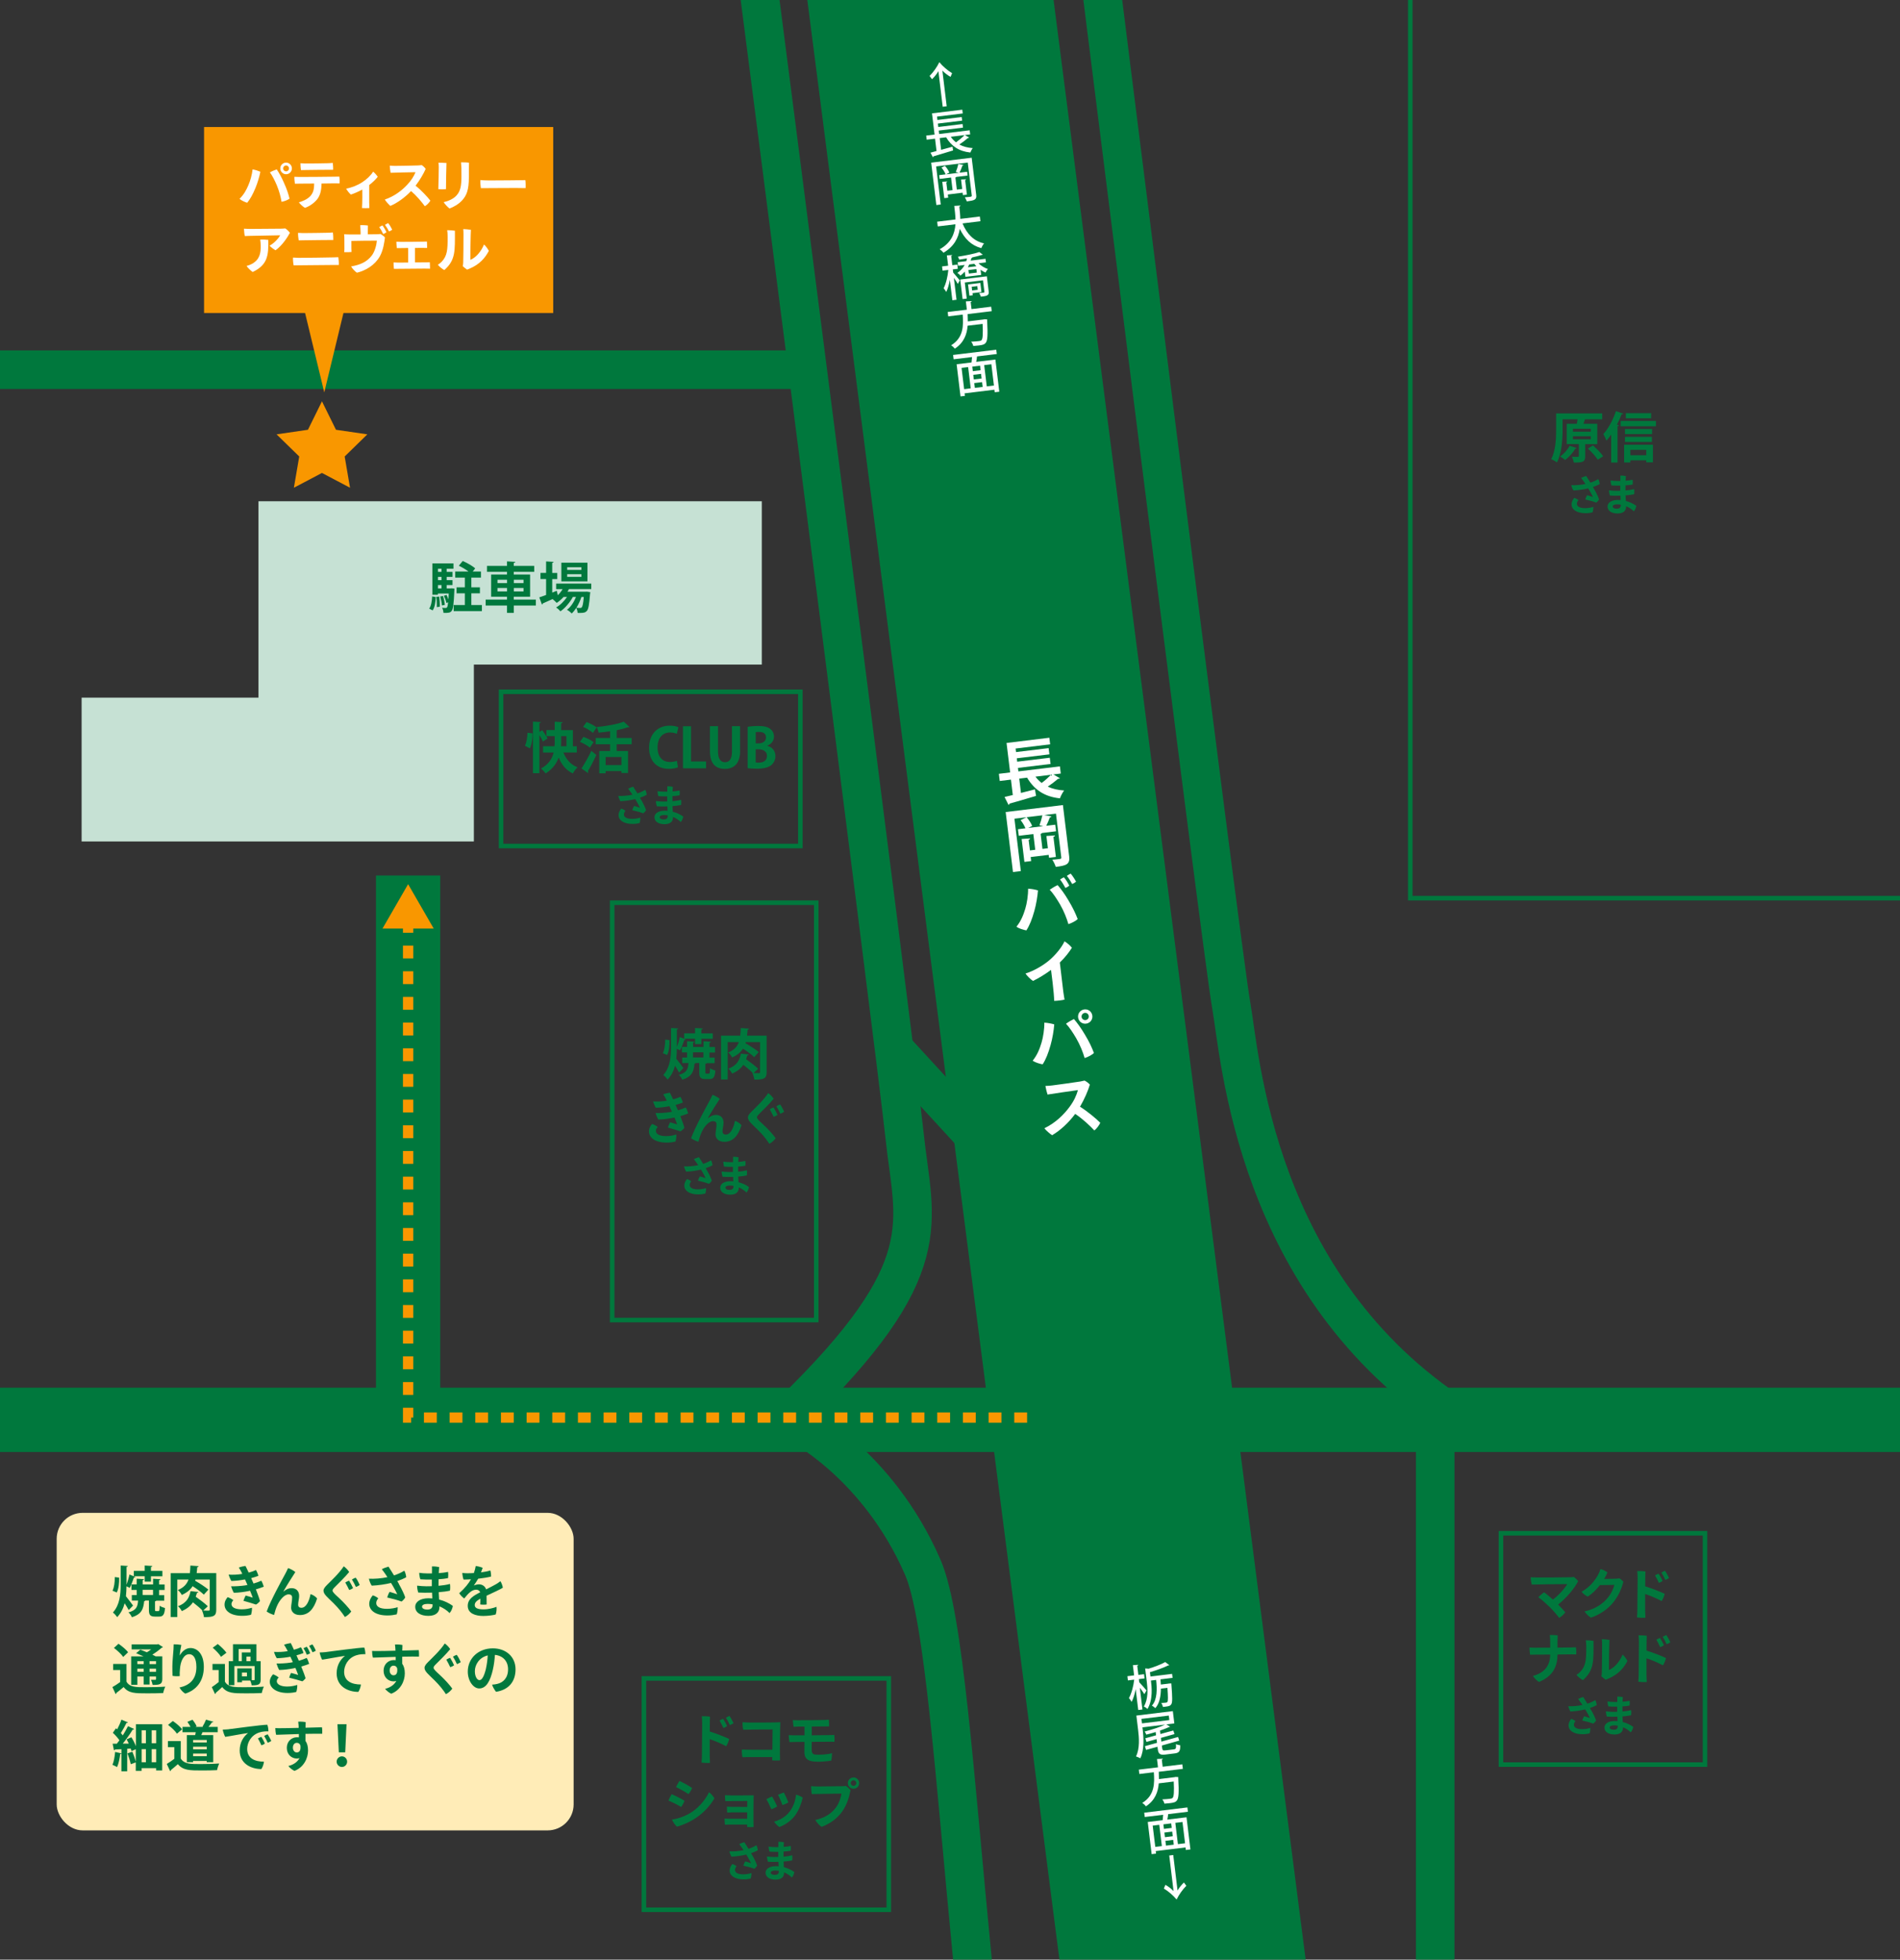 <?xml version="1.0" encoding="UTF-8"?>
<svg id="_レイヤー_2" data-name="レイヤー 2" xmlns="http://www.w3.org/2000/svg" xmlns:xlink="http://www.w3.org/1999/xlink" viewBox="0 0 419 432">
  <rect x="0" y="0" width="419" height="432" fill="#333333" stroke="none"/>
  <defs>
    <style>
      .cls-1 {
        fill: #fff;
      }

      .cls-2 {
        stroke-width: 14.17px;
      }

      .cls-2, .cls-3, .cls-4, .cls-5, .cls-6, .cls-7, .cls-8 {
        fill: none;
      }

      .cls-2, .cls-3, .cls-4, .cls-6, .cls-7, .cls-8 {
        stroke-miterlimit: 10;
      }

      .cls-2, .cls-3, .cls-6, .cls-7, .cls-8 {
        stroke: #00783d;
      }

      .cls-3 {
        stroke-width: 8.5px;
      }

      .cls-4 {
        stroke: #f99700;
        stroke-dasharray: 0 0 2.83 2.83;
        stroke-width: 2.27px;
      }

      .cls-9 {
        fill: #00783d;
      }

      .cls-10 {
        fill: #ffecb7;
      }

      .cls-11 {
        fill: #f99700;
      }

      .cls-12 {
        clip-path: url(#clippath);
      }

      .cls-6 {
        stroke-width: 8.5px;
      }

      .cls-7 {
        stroke-width: 53.86px;
      }

      .cls-13 {
        fill: #c6e1d4;
      }
    </style>
    <clipPath id="clippath">
      <rect class="cls-5" width="419" height="432"/>
    </clipPath>
  </defs>
  <g id="_レイヤー_2-2" data-name="レイヤー 2">
    <g class="cls-12">
      <rect class="cls-10" x="12.5" y="333.5" width="114" height="70" rx="5.72" ry="5.72"/>
      <line class="cls-7" x1="203" y1="-17" x2="264" y2="457"/>
      <line class="cls-2" x1="-3" y1="313" x2="434.5" y2="313"/>
      <line class="cls-3" x1="196.5" y1="230.5" x2="230.5" y2="267.5"/>
      <line class="cls-6" x1="-3" y1="81.5" x2="176.5" y2="81.5"/>
      <polygon class="cls-13" points="168 110.5 57 110.5 57 131.93 57 149.5 57 153.79 18 153.79 18 185.5 57 185.5 63.5 185.5 104.5 185.5 104.5 146.5 168 146.5 168 110.5"/>
      <path class="cls-3" d="m165.5-16.5s32,248,34,267,8,29-25,61"/>
      <path class="cls-3" d="m175.62,313.65s17.88,8.85,27.88,31.85c4.67,10.73,7,46,11,87"/>
      <polygon class="cls-11" points="71 88.47 74.09 94.74 81.01 95.75 76.01 100.63 77.19 107.52 71 104.26 64.81 107.52 65.99 100.63 60.99 95.75 67.91 94.74 71 88.47"/>
      <line class="cls-2" x1="90" y1="193" x2="90" y2="311"/>
      <path class="cls-3" d="m240.5-21.5s29,232,31,243,5,62,50,91"/>
      <line class="cls-3" x1="316.5" y1="313.5" x2="316.5" y2="432.5"/>
      <g>
        <path class="cls-9" d="m26.27,347.78c.05,1.13-.1,2.45-.52,3.28l-.94-.4c.37-.69.52-1.94.51-3l.95.12Zm3.56-.14c-.04.08-.14.12-.3.12-.22.67-.6,1.66-.92,2.28-.01,0-.51-.24-.72-.35-.01.74-.04,1.47-.12,2.19.41.49,1.34,1.76,1.57,2.06l-.96.99c-.21-.4-.55-.96-.89-1.5-.3,1.11-.8,2.16-1.64,3.06-.21-.31-.66-.81-.95-1.02,1.53-1.7,1.71-4.01,1.71-6.15v-4.21c.62.04,1.1.06,1.59.1-.01.11-.1.17-.3.2v3.94c.25-.69.52-1.59.65-2.25l1.29.53Zm4.35,7.17c0,.31.04.36.24.36h.51c.21,0,.25-.16.28-1.19.26.21.83.41,1.18.51-.12,1.5-.46,1.88-1.3,1.88h-.9c-1.11,0-1.35-.39-1.35-1.54v-2h-.78c-.03.07-.12.12-.27.15-.16,1.63-.51,2.86-2.71,3.53-.12-.33-.47-.83-.75-1.07,1.74-.46,2.03-1.25,2.12-2.6h-1.38v-1.22h1.07v-1.13h-1.15v-1.22h1.15v-1.25l1.62.1c-.01.11-.1.17-.3.22v.94h2.3v-1.25l1.64.1c-.01.11-.1.18-.31.22v.94h1.21v1.22h-1.21v1.13h1.13v1.22h-1.75c-.04.07-.12.12-.29.15v1.84Zm-2.27-6.16v-1.17h-2.4v-1.19h2.4v-1.18l1.69.1c-.01.12-.1.18-.31.23v.86h2.52v1.19h-2.52v1.17h-1.37Zm-.46,1.82v1.13h2.3v-1.13h-2.3Z"/>
        <path class="cls-9" d="m47.69,346.81v8.04c0,1.42-.58,1.64-2.71,1.64-.05-.41-.24-1.05-.43-1.45h.1c-.48-.51-1.34-1.22-2.1-1.82-.5.74-1.24,1.41-2.46,1.94-.16-.34-.53-.84-.84-1.08,2.07-.77,2.52-2.1,2.77-3.32l1.72.19c-.02.11-.13.18-.3.2-.08.28-.17.55-.28.84.88.62,2.07,1.51,2.66,2.1l-1.01.95c.52.02,1.02.02,1.19.02.19-.01.25-.06.25-.26v-6.59h-3.15l-.07.25c.98.57,2.27,1.39,2.92,1.96l-1,1.11c-.52-.52-1.56-1.28-2.47-1.87-.49.78-1.24,1.43-2.4,1.94-.14-.35-.54-.83-.86-1.08,1.33-.55,1.99-1.33,2.35-2.31h-2.47v8.25h-1.46v-9.66h4.23c.06-.52.1-1.07.12-1.68l1.82.13c-.01.11-.12.19-.31.23-.04.45-.07.89-.13,1.31h4.32Z"/>
        <path class="cls-9" d="m55.56,354.43c.04.4-.08,1.23-.21,1.54-.55.13-1.12.23-1.92.23-2.54,0-3.91-1.07-3.91-2.47,0-.71.34-1.25.68-1.64.42.13,1,.43,1.25.67-.19.21-.4.51-.4.84,0,.72.77,1.17,2.28,1.17.95,0,1.68-.19,2.22-.35Zm-2.24-7.73c-.18-.37-.43-.8-.66-1.13.37-.16,1.08-.33,1.47-.37.16.29.41.83.71,1.47.62-.16,1.17-.35,1.6-.57.18.25.47.96.54,1.28-.42.17-.98.35-1.59.51.17.4.35.81.52,1.19.64-.18,1.25-.4,1.72-.62.18.28.47,1.04.54,1.31-.45.19-1.07.4-1.74.59.43,1.1.81,2.18.9,2.59-.16.22-.58.63-.88.77-.52-.18-1.89-.6-2.77-.83.08-.27.36-.92.49-1.16.58.14,1.22.35,1.56.47-.1-.34-.34-.94-.59-1.53-.17.04-.33.07-.47.1-.76.15-2.04.34-3.1.35-.17-.24-.51-1.05-.6-1.43.81.02,2.11-.04,3.12-.2.16-.02.33-.06.48-.1-.17-.4-.36-.82-.54-1.21-.95.18-1.99.31-3,.34-.19-.25-.53-1.07-.62-1.4.46.01.89.05,1.47.01.48-.02,1.02-.08,1.55-.17l-.13-.27Z"/>
        <path class="cls-9" d="m62.54,350.84c.62-.54,1.17-.74,1.78-.74.93,0,1.65.58,1.65,1.72,0,.63-.22,1.29-.22,1.93,0,.49.31.68.72.68,1.06,0,1.72-1.5,2.01-3.01.53.14,1.18.58,1.45.95-.72,2.34-1.89,3.66-3.79,3.66-1.35,0-1.94-.84-1.94-1.6s.22-1.34.22-2.27c0-.45-.28-.69-.76-.69-.98,0-1.93,1.22-2.46,2.31-.37.77-.6,1.58-.76,2.23-.34-.08-1.25-.45-1.63-.76.9-2.5,3.41-7.04,4.06-8.23.18-.35.43-.81.66-1.34.48.14,1.27.58,1.6.88-.59.92-1.88,2.91-2.63,4.27h.01Z"/>
        <path class="cls-9" d="m76.99,346.55c-.84,1.06-2.52,2.68-3.11,3.27-.34.34-.55.57-.55.81,0,.35.6.88,1.39,1.6,1.06.98,2.13,2.15,2.74,3.01-.28.4-.83.94-1.4,1.22-.66-1-1.39-1.93-2.48-3.01-1.41-1.39-2.24-2.02-2.24-2.8,0-.41.33-.82.8-1.29.79-.8,2.64-2.5,3.66-4.07.47.3.98.88,1.21,1.27Zm.88,3.54c-.18.14-.55.34-.87.41-.21-.46-.59-1.21-.86-1.65.24-.16.63-.33.84-.4.25.37.71,1.24.88,1.64Zm1.45-.69c-.18.14-.54.34-.84.43-.19-.46-.59-1.21-.87-1.63.24-.17.62-.35.83-.41.29.37.72,1.19.88,1.6Z"/>
        <path class="cls-9" d="m87.97,349.2c.66,1.16,1.27,2.47,1.39,2.95-.12.25-.55.76-.82.9-.79-.31-2.04-.64-3.16-.89.1-.35.35-.96.54-1.24.57.16,1.42.43,1.68.53-.11-.3-.51-1.05-.98-1.86-.13-.22-.25-.43-.39-.64-1.22.3-2.82.54-4.25.6-.24-.31-.53-1.06-.63-1.53,1.17.07,2.78-.06,4.09-.34-.17-.25-.33-.49-.47-.71-.24-.34-.51-.72-.77-1.04.35-.21,1.09-.48,1.47-.57.27.39.71,1.1,1.22,1.93.95-.31,1.66-.66,2.27-1.04.23.35.4,1.08.42,1.45-.41.24-1.15.55-1.96.84.12.21.24.42.36.64Zm-.27,5.1c.02.42-.08,1.25-.22,1.58-.58.13-1.22.24-2.04.24-2.62,0-4.01-1.11-4.01-2.56,0-.75.41-1.48.78-1.87.41.12.92.38,1.21.66-.26.27-.45.68-.45,1.03,0,.81.82,1.28,2.38,1.28.99,0,1.79-.19,2.35-.36Z"/>
        <path class="cls-9" d="m96.69,349.58c.89-.08,1.78-.2,2.54-.41.07.43.06,1.1,0,1.48-.67.16-1.54.27-2.48.34.02.54.06,1.1.08,1.62,1.22.31,2.25.83,3.03,1.4-.06.49-.36,1.23-.72,1.58-.6-.62-1.38-1.12-2.23-1.48v.17c0,1.08-.72,1.93-2.45,1.93s-2.89-.75-2.89-2c0-1.08,1.07-1.88,2.94-1.88.28,0,.55.01.83.04l-.06-1.28c-1.08.04-2.17.02-3.04-.02-.14-.4-.26-1-.26-1.52.66.08,1.46.14,2.07.14.36,0,.76,0,1.18-.02v-1.46c-.98.01-1.9-.01-2.53-.06-.14-.35-.24-.98-.25-1.43.36.07,1.22.14,1.88.14.27,0,.59,0,.93-.01v-.31c.02-.6.01-.88-.01-1.22.48-.04,1.19.04,1.59.13-.04.41-.06.87-.08,1.34.71-.05,1.43-.13,2.04-.28.07.41.06,1-.01,1.39-.58.12-1.31.19-2.07.24-.01.37-.01.75-.01,1.13v.33Zm-1.3,4.09c-.35-.06-.71-.1-1.07-.1-.79,0-1.25.23-1.25.6,0,.35.33.65,1.18.65.71,0,1.15-.28,1.15-1.06v-.1Z"/>
        <path class="cls-9" d="m109.49,354.23c.07.53-.02,1.22-.17,1.67-.43.15-1.67.33-2.75.33-1.7,0-3.42-.54-3.42-2.23,0-1.51,1.29-2.25,2.74-2.98-.1-.34-.43-.58-.89-.58-.89,0-1.65.7-2.63,1.94-.38-.28-.86-.75-1.1-1.16,1.28-1.13,2.1-2.21,2.59-3.07-.58.04-1.15.06-1.64.06-.13-.36-.25-1.02-.27-1.47.37.06.76.08,1.1.08.39,0,.89-.01,1.45-.05.18-.51.34-1.07.41-1.55.43.04,1.18.23,1.53.4-.07.23-.21.62-.36,1,.77-.1,1.51-.23,2.05-.42.12.35.18.98.16,1.35-.72.18-1.76.35-2.84.47-.28.48-.64,1.05-.96,1.49.42-.17.82-.25,1.15-.25.65,0,1.31.35,1.56,1.11.88-.45,1.66-.83,2.25-1.18.28-.17.58-.36.89-.62.25.31.49,1.03.55,1.43-.36.28-2.3,1.17-3.59,1.77.01.6.01,1.4.02,1.93-.39.06-1.01.06-1.43-.01.04-.24.05-.75.05-1.27-.86.46-1.25.87-1.25,1.41,0,.66.67.95,1.94.95,1.08,0,2.22-.3,2.88-.57Z"/>
        <path class="cls-9" d="m27.89,366.82v3.89c.72,1.23,2.03,1.23,4.26,1.23,1.43,0,3.15-.04,4.3-.13-.17.34-.39,1-.46,1.41-.92.05-2.23.07-3.45.07-2.8,0-4.17,0-5.27-1.39-.55.47-1.12.93-1.6,1.29-.01.14-.05.21-.17.25l-.71-1.53c.53-.3,1.16-.7,1.71-1.11v-2.65h-1.55v-1.34h2.94Zm-1.76-4.46c.75.51,1.69,1.29,2.12,1.87l-1.08,1.04c-.37-.58-1.29-1.42-2.04-1.99l1-.92Zm4.16,7.23v1.82h-1.36v-6.27h2.72c-.55-.25-1.13-.49-1.63-.7l.93-.77c.43.16.94.35,1.43.57.34-.19.67-.41.96-.64h-4.31v-1.1h5.65l.21-.07,1.05.66c-.05.08-.16.12-.28.14-.54.48-1.29,1.05-2.07,1.53.28.13.53.25.73.37h1.47v5.01c0,1.18-.59,1.29-2.13,1.29-.06-.35-.21-.82-.36-1.13.39.01.81.01.93.01.14-.01.18-.06.18-.18v-.55h-1.43v1.77h-1.29v-1.77h-1.4Zm1.4-3.4h-1.4v.65h1.4v-.65Zm-1.4,2.35h1.4v-.69h-1.4v.69Zm4.12-1.7v-.65h-1.43v.65h1.43Zm-1.43,1.7h1.43v-.69h-1.43v.69Z"/>
        <path class="cls-9" d="m39.99,362.62c-.16.76-.34,1.69-.35,2.33.45-.82,1.27-1.65,2.36-1.65,1.51,0,2.95,1.3,2.95,4.16,0,3.13-1.64,5.11-4.09,5.89-.49-.27-1.01-.84-1.27-1.35,2.12-.45,3.72-1.71,3.72-4.51,0-1.99-.7-2.83-1.58-2.83-1.21,0-1.95,1.54-2.05,3.34-.06.52-.06.94-.04,1.48-.36.07-1.13.05-1.59-.05-.04-.59-.04-1.49-.04-2.15.01-1.1.21-3.01.25-3.69.01-.39.04-.8.04-1.11.51-.01,1.24.05,1.66.13Z"/>
        <path class="cls-9" d="m49.6,366.82v3.89c.72,1.23,2.05,1.23,4.27,1.23,1.43,0,3.16-.04,4.32-.13-.17.34-.39,1-.46,1.41-.92.05-2.24.07-3.46.07-2.78,0-4.17,0-5.27-1.39-.48.47-.99.93-1.42,1.29.01.14-.04.19-.16.25l-.71-1.52c.47-.31,1.01-.7,1.51-1.11v-2.66h-1.36v-1.34h2.75Zm-1.59-4.41c.69.54,1.53,1.35,1.92,1.93l-1.19.9c-.34-.58-1.14-1.42-1.83-2.01l1.11-.82Zm3.68,4.87v4.21h-1.25v-5.3h.94v-3.73h5.17v3.73h.93v4.06c0,1.08-.39,1.27-1.98,1.27-.05-.31-.17-.74-.31-1.05h-1.82v.37h-1.04v-3.05h3.18v2.6h.49c.12,0,.16-.04.16-.16v-2.95h-4.47Zm.94-3.75v2.65h.7v-1.91h1.92v-.75h-2.62Zm1.83,6.02v-.84h-1.1v.84h1.1Zm.78-3.36v-1h-.89v1h.89Z"/>
        <path class="cls-9" d="m65.55,371.44c.04.4-.08,1.23-.21,1.54-.55.13-1.13.23-1.92.23-2.47,0-3.92-1.12-3.92-2.47,0-.71.37-1.27.72-1.65.42.15.99.47,1.24.72-.21.19-.42.47-.42.81,0,.66.84,1.17,2.28,1.17.94,0,1.67-.19,2.22-.35Zm-2.24-7.73c-.19-.37-.45-.8-.67-1.13.37-.16,1.1-.33,1.48-.37.16.29.41.82.7,1.47.58-.16,1.12-.35,1.54-.55.18.25.49.96.57,1.27-.42.17-.95.35-1.55.51.17.4.35.81.52,1.19.65-.18,1.27-.4,1.74-.62.18.28.47,1.04.54,1.31-.45.19-1.08.4-1.75.59.46,1.11.86,2.19.95,2.6-.16.22-.47.52-.7.66-.49-.17-2.03-.59-2.91-.8.07-.28.28-.8.41-1.05.58.13,1.23.34,1.57.45-.11-.35-.36-.96-.6-1.55-.17.04-.34.07-.48.1-.76.15-2.02.34-3.1.35-.17-.24-.49-1.05-.59-1.43.79.02,2.1-.04,3.11-.2.16-.02.33-.06.49-.1-.18-.4-.37-.82-.54-1.19-.95.18-1.98.3-3,.33-.2-.25-.54-1.07-.61-1.4.45.01.89.05,1.47.01.49-.02,1.02-.08,1.55-.17l-.13-.27Zm4.35-.69c.27.36.6,1.05.74,1.42-.14.12-.47.27-.74.34-.17-.45-.45-1.01-.74-1.43.24-.13.52-.25.74-.33Zm1.99.87c-.16.11-.47.27-.74.34-.19-.47-.47-1.01-.74-1.4.24-.13.51-.26.72-.33.26.35.61.99.75,1.39Z"/>
        <path class="cls-9" d="m71.81,364.19c.82-.1,7.38-.99,8.52-.99.16.37.24,1.02.24,1.46-.45-.02-1.27,0-1.99.24-1.87.59-2.69,2.29-2.69,3.64,0,2.11,1.76,2.8,3.7,2.8-.04.49-.31,1.29-.58,1.63-2.3-.01-4.77-1.21-4.77-4.1,0-1.8.87-3.09,1.84-3.84-1.19.14-3.77.66-5.04.84-.21-.34-.49-1.19-.55-1.59.5-.01,1.1-.06,1.31-.08Z"/>
        <path class="cls-9" d="m87.24,365.25c-2.13.06-4.22.13-5,.17-.11-.35-.19-1.04-.19-1.48.4.02,1.05.04,1.52.02.53,0,2.03-.02,3.64-.07-.01-.4-.04-.87-.11-1.36.46-.04,1.23,0,1.65.1-.01.19-.02.66-.04,1.23,1.58-.04,3.04-.07,3.63-.1.07.4.08,1.05.06,1.43-.74-.02-2.15-.01-3.7.02v1.57c.39.51.57,1.22.57,2.11,0,1.65-.9,3.68-2.99,4.48-.42-.17-1.12-.72-1.35-1.08.99-.22,1.96-.8,2.47-1.74-.18.06-.39.1-.6.1-1.15,0-2.21-.86-2.21-2.36,0-1.42,1.04-2.33,2.24-2.33.14,0,.29.01.42.02v-.74Zm.35,2.51c-.17-.43-.45-.57-.82-.57-.43,0-.84.37-.84,1.07,0,.59.36,1.05.84,1.05.57,0,.95-.4.82-1.55Z"/>
        <path class="cls-9" d="m99.27,363.56c-.84,1.06-2.52,2.68-3.11,3.27-.34.34-.55.57-.55.81,0,.35.6.88,1.39,1.6,1.06.98,2.13,2.15,2.74,3.01-.28.4-.83.94-1.4,1.22-.66-1-1.39-1.93-2.48-3.01-1.41-1.39-2.24-2.02-2.24-2.8,0-.41.33-.82.8-1.29.79-.8,2.64-2.5,3.66-4.07.47.3.98.88,1.21,1.27Zm.88,3.54c-.18.14-.55.34-.87.41-.21-.46-.59-1.21-.86-1.65.24-.16.63-.33.84-.4.25.37.71,1.24.88,1.64Zm1.45-.69c-.18.14-.54.34-.84.43-.19-.46-.59-1.21-.87-1.63.24-.17.62-.35.83-.41.29.37.72,1.19.88,1.6Z"/>
        <path class="cls-9" d="m113.69,368c0,2.66-1.47,4.51-4.29,4.95-.31-.33-.75-1.11-.88-1.58.41-.01.8-.08,1.13-.16,1.28-.29,2.39-1.28,2.39-3.23,0-1.82-1.17-3-2.9-3.17-.05.92-.21,2.25-.46,3.3-.55,2.39-1.42,4.1-3,4.1-1.28,0-2.52-1.65-2.52-3.71,0-2.94,2.34-5.13,5.52-5.13,2.86,0,5.01,1.81,5.01,4.63Zm-6.52-.19c.19-.83.34-1.95.39-2.88-1.93.46-2.84,2.1-2.84,3.47,0,1.28.55,1.98,1.01,1.98.59,0,1.07-.99,1.45-2.57Z"/>
        <path class="cls-9" d="m29.95,380.09h5.82v10.2h-1.34v-.51h-3.2v.61h-1.29v-1.88c-.34.12-.69.24-1.11.4-.11-.64-.43-1.64-.72-2.39l1.08-.36c.29.7.59,1.55.75,2.18v-2.74l-.94.43c-.04-.17-.1-.36-.17-.57l-.78.05v4.96h-1.28v-3.91c-.04.07-.12.12-.26.11-.12.99-.35,2.15-.7,2.88-.25-.17-.72-.37-1.01-.51.3-.66.5-1.81.59-2.83l1.39.33v-.94c-.54.04-1.04.06-1.43.07-.04.12-.13.17-.22.18l-.29-1.45h.92c.19-.24.39-.49.58-.76-.36-.53-.94-1.18-1.46-1.65l.69-.99.27.23c.36-.67.72-1.49.93-2.13l1.45.59c-.05.08-.17.13-.33.12-.31.67-.82,1.57-1.24,2.23.17.18.31.35.43.52.43-.7.84-1.41,1.14-2.03l1.39.63c-.06.08-.18.13-.35.13-.55.92-1.4,2.12-2.19,3.09h1.33c-.15-.34-.31-.65-.48-.94l1.05-.47c.39.61.76,1.35,1,1.98v-4.87Zm2.23,1.34h-.94v2.85h.94v-2.85Zm-.94,4.16v2.88h.94v-2.88h-.94Zm3.2-1.31v-2.85h-.99v2.85h.99Zm-.99,4.19h.99v-2.88h-.99v2.88Z"/>
        <path class="cls-9" d="m39.86,383.83v3.83c.75,1.22,2.21,1.22,4.32,1.22,1.39,0,3.03-.04,4.15-.13-.16.35-.39,1.05-.46,1.47-.89.05-2.15.07-3.33.07-2.7,0-4.15,0-5.32-1.39-.53.47-1.07.94-1.53,1.3,0,.13-.05.21-.17.24l-.74-1.59c.52-.31,1.13-.71,1.66-1.13v-2.56h-1.41v-1.34h2.82Zm-1.74-4.44c.74.51,1.63,1.25,2.04,1.83l-1.14.96c-.37-.58-1.24-1.39-1.96-1.93l1.07-.87Zm3.09,3.11h1.82c.06-.21.11-.42.14-.64h-2.92v-1.17h1.76c-.17-.36-.42-.78-.69-1.11l1.12-.47c.37.43.77,1.04.92,1.46l-.28.12h1.74l-.16-.06c.28-.45.59-1.07.77-1.53l1.63.45c-.05.1-.14.13-.33.14-.19.29-.48.67-.76,1h2.04v1.17h-3.35c-.08.21-.18.42-.28.64h2.64v5.96h-1.43v-.27h-3.01v.27h-1.38v-5.96Zm4.39,1.62v-.55h-3.01v.55h3.01Zm-3.01.94v.57h3.01v-.57h-3.01Zm0,2.08h3.01v-.58h-3.01v.58Z"/>
        <path class="cls-9" d="m50.43,381.2c.82-.1,7.38-.99,8.52-.99.16.37.24,1.02.24,1.46-.45-.02-1.27,0-1.99.24-1.87.59-2.69,2.29-2.69,3.64,0,2.11,1.76,2.8,3.7,2.8-.04.49-.31,1.29-.58,1.63-2.3-.01-4.77-1.21-4.77-4.1,0-1.8.87-3.09,1.85-3.84-1.19.14-3.77.66-5.04.84-.22-.34-.49-1.19-.55-1.59.49-.01,1.1-.06,1.31-.08Zm7.98,3.17c-.16.13-.5.31-.77.37-.19-.45-.51-1.1-.76-1.51.22-.14.57-.29.76-.35.23.34.64,1.12.77,1.48Zm1.41-.58c-.17.13-.52.3-.78.39-.19-.43-.53-1.08-.78-1.5.22-.14.55-.3.77-.36.24.36.63,1.08.8,1.47Z"/>
        <path class="cls-9" d="m65.9,382.26c-2.13.06-4.22.13-5,.17-.11-.35-.19-1.04-.19-1.48.4.02,1.05.04,1.52.02.53,0,2.03-.02,3.64-.07-.01-.4-.04-.87-.11-1.36.46-.04,1.23,0,1.65.1-.01.19-.02.66-.04,1.23,1.58-.04,3.04-.07,3.63-.1.07.4.08,1.05.06,1.43-.74-.02-2.15-.01-3.7.02v1.57c.39.51.57,1.22.57,2.11,0,1.65-.9,3.68-2.99,4.48-.42-.17-1.12-.72-1.35-1.08.99-.22,1.96-.8,2.47-1.74-.18.06-.39.1-.6.1-1.15,0-2.21-.86-2.21-2.36,0-1.42,1.04-2.33,2.24-2.33.14,0,.29.01.42.02v-.74Zm.35,2.51c-.17-.43-.45-.57-.82-.57-.43,0-.84.37-.84,1.07,0,.59.36,1.05.84,1.05.57,0,.95-.4.82-1.55Z"/>
        <path class="cls-9" d="m74.24,388.35c0-.64.52-1.17,1.16-1.17s1.15.53,1.15,1.17-.51,1.17-1.15,1.17-1.16-.54-1.16-1.17Zm.48-2.05l-.3-6.21h2l-.29,6.21h-1.41Z"/>
      </g>
      <g>
        <path class="cls-9" d="m96.1,131.63c-.07,1.12-.19,2.25-.7,2.93l-.75-.4c.45-.61.6-1.65.65-2.68l.8.14Zm3.46-1.94l.66.07c0,.11-.01.25-.02.36-.13,3-.28,4.16-.58,4.53-.31.41-.64.49-1.82.46-.02-.35-.13-.83-.3-1.13.34.04.62.04.76.04s.24-.02.32-.14c.1-.12.18-.45.25-1.1l-.39.14c-.07-.43-.31-1.08-.55-1.58l.58-.19c.16.3.29.65.41.98h.01c.02-.36.05-.78.07-1.29h-2.39v.27h-1.22v-6.91h4.65v1.17h-1.5v.7h1.29v1.1h-1.29v.72h1.29v1.08h-1.29v.75h.76l.28-.02Zm-3.24,4.15c.01-.16.01-.34.01-.52,0-.55-.04-1.19-.11-1.74l.63-.06c.11.71.17,1.63.13,2.23l-.66.08Zm1.04-8.47h-.77v.7h.77v-.7Zm0,2.52v-.72h-.77v.72h.77Zm-.77,1.08v.75h.77v-.75h-.77Zm.86,4.51c-.02-.53-.19-1.35-.37-1.98l.61-.11c.21.62.36,1.42.41,1.95l-.65.13Zm6.47-.1h2.35v1.34h-6.23v-1.34h2.47v-2.59h-1.83v-1.31h1.83v-2.15h-2.13v-1.34h2.93c-.6-.46-1.43-.95-2.13-1.28l.86-1.04c.93.4,2.15,1.07,2.75,1.63l-.54.69h1.81v1.34h-2.12v2.15h1.89v1.31h-1.89v2.59Z"/>
        <path class="cls-9" d="m118.17,132.18v1.31h-4.86v1.62h-1.5v-1.62h-4.71v-1.31h4.71v-.64h-3.5v-4.89h3.5v-.59h-4.42v-1.31h4.42v-1l1.83.11c-.01.12-.11.19-.34.23v.66h4.51v1.31h-4.51v.59h3.6v4.89h-3.6v.64h4.86Zm-8.46-4.38v.74h2.11v-.74h-2.11Zm0,2.58h2.11v-.76h-2.11v.76Zm5.74-2.58h-2.13v.74h2.13v-.74Zm0,2.58v-.76h-2.13v.76h2.13Z"/>
        <path class="cls-9" d="m130.39,129.86h-4.91c-.11.21-.22.4-.34.59h3.98l.29-.02.77.12c-.01.11-.04.24-.06.35-.17,2.43-.37,3.41-.7,3.77-.33.37-.7.45-1.53.45-.16,0-.33,0-.51-.01-.02-.33-.12-.8-.3-1.1-.31.48-.66.92-1.01,1.23-.25-.28-.67-.62-1.04-.82.83-.59,1.54-1.69,1.99-2.82h-.69c-.64,1.19-1.72,2.47-2.74,3.16-.23-.28-.63-.64-.95-.86.88-.47,1.77-1.36,2.4-2.3h-.76c-.46.52-.98.96-1.51,1.31-.22-.23-.64-.64-.9-.83.07-.04.14-.07.22-.12h0c-.9.41-1.77.8-2.4,1.07,0,.12-.08.21-.18.24l-.58-1.58c.41-.13.93-.33,1.5-.53v-3.51h-1.24v-1.36h1.24v-2.53l1.65.1c-.01.12-.1.18-.3.22v2.22h1.11v1.36h-1.11v2.98l1.01-.4s.01.05.22.98c.41-.4.77-.86,1.06-1.35h-1.43v-1.22h7.75v1.22Zm-.84-5.81v4.11h-5.76v-4.11h5.76Zm-1.34,1.58v-.58h-3.13v.58h3.13Zm0,1.53v-.58h-3.13v.58h3.13Zm0,4.44c-.25.81-.64,1.65-1.1,2.38.36.04.67.04.83.04s.25-.02.35-.14c.17-.18.33-.8.45-2.27h-.53Z"/>
      </g>
      <g>
        <path class="cls-9" d="m352.24,97.91h-2.66v2.65c0,1.27-.49,1.41-2.52,1.41-.05-.39-.23-.9-.4-1.28.31.01.64.02.89.02.6,0,.63-.01.63-.19v-2.62h-2.68v-4.48h2.23c.06-.31.12-.65.17-.98h-3.31v2.29c0,2.07-.17,5.2-1.24,7.21-.28-.24-.92-.59-1.28-.72,1.01-1.86,1.1-4.58,1.1-6.49v-3.6h10.16v1.31h-3.8c-.1.31-.22.66-.34.98h3.05v4.48Zm-4.53.86c-.05.08-.16.14-.31.13-.53.9-1.4,1.88-2.25,2.5-.27-.23-.77-.59-1.11-.78.83-.54,1.65-1.47,2.11-2.35l1.57.51Zm-.84-4.25v.64h3.94v-.64h-3.94Zm0,1.65v.66h3.94v-.66h-3.94Zm5.48,5.18c-.41-.69-1.36-1.72-2.17-2.46l1.11-.69c.8.7,1.8,1.68,2.25,2.38l-1.19.77Z"/>
        <path class="cls-9" d="m355.32,95.79c-.34.49-.69.95-1.05,1.35-.13-.36-.48-1.11-.69-1.46,1.06-1.12,2.13-3.11,2.77-5.04l1.6.55c-.05.1-.16.16-.34.14-.3.77-.65,1.56-1.04,2.3l.45.12c-.02.11-.11.19-.31.2v8.02h-1.4v-6.2Zm2.07-2.99h7.79v1.17h-7.79v-1.17Zm.77,9.17v-3.94h6.35v3.89h-1.46v-.45h-3.51v.49h-1.39Zm6.17-7.4v1.12h-5.98v-1.12h5.98Zm-5.98,2.86v-1.13h5.94v1.13h-5.94Zm5.77-6.35v1.13h-5.58v-1.13h5.58Zm-1.07,8.08h-3.51v1.19h3.51v-1.19Z"/>
        <path class="cls-9" d="m351.57,107.84c.51.88.97,1.89,1.06,2.26-.09.19-.42.58-.63.69-.61-.24-1.56-.49-2.41-.68.07-.27.27-.74.41-.95.43.12,1.09.33,1.28.41-.08-.23-.39-.8-.75-1.42-.1-.17-.19-.33-.29-.49-.93.23-2.16.41-3.25.46-.18-.24-.41-.81-.48-1.17.89.06,2.13-.05,3.12-.26-.13-.19-.25-.38-.36-.54-.18-.26-.39-.55-.59-.79.27-.16.83-.37,1.12-.43.2.29.54.84.93,1.47.73-.24,1.27-.51,1.73-.79.17.27.3.83.32,1.11-.31.18-.88.42-1.5.64.09.16.18.32.28.49Zm-.2,3.9c.02.32-.06.96-.17,1.21-.44.1-.93.18-1.56.18-2,0-3.07-.85-3.07-1.95,0-.57.31-1.13.6-1.43.31.09.7.29.92.51-.2.2-.34.52-.34.78,0,.62.63.98,1.81.98.76,0,1.37-.15,1.8-.28Z"/>
        <path class="cls-9" d="m358.43,108.13c.68-.06,1.36-.16,1.94-.31.06.33.05.84,0,1.13-.52.12-1.18.2-1.9.26.02.41.05.84.07,1.23.93.24,1.72.64,2.31,1.07-.05.38-.28.94-.55,1.21-.46-.47-1.05-.86-1.71-1.13v.13c0,.83-.55,1.47-1.87,1.47s-2.21-.57-2.21-1.53c0-.83.82-1.44,2.25-1.44.21,0,.42,0,.63.03l-.04-.98c-.83.03-1.66.02-2.32-.02-.11-.3-.2-.77-.2-1.16.51.06,1.12.11,1.58.11.28,0,.58,0,.9-.02v-1.12c-.75,0-1.46,0-1.94-.05-.11-.27-.18-.75-.19-1.1.28.06.93.11,1.44.11.2,0,.45,0,.71,0v-.24c.02-.46,0-.67,0-.93.37-.03.91.03,1.22.1-.03.31-.05.66-.07,1.02.54-.04,1.1-.1,1.56-.21.05.31.05.77,0,1.06-.44.09-1,.15-1.58.18,0,.29,0,.57,0,.87v.25Zm-1,3.12c-.27-.05-.54-.07-.82-.07-.61,0-.96.18-.96.46,0,.27.25.5.9.5.54,0,.88-.21.88-.81v-.07Z"/>
      </g>
      <g>
        <path class="cls-9" d="m115.75,164.41c.37-.69.54-1.88.57-2.88l1.13.14c.01,1.13-.18,2.47-.61,3.31l-1.08-.58Zm3.83-3.45c.42.57.94,1.35,1.17,1.84l-1.03.66c-.14-.37-.46-.92-.77-1.41v8.4h-1.42v-11.37l1.74.1c-.01.12-.11.19-.31.23v1.92l.63-.37Zm7.63,4.92h-2.97c.6,1.49,1.59,2.69,3.13,3.27-.35.3-.82.93-1.04,1.36-1.51-.71-2.47-1.93-3.13-3.52-.47,1.31-1.34,2.56-2.87,3.51-.21-.29-.69-.83-1.02-1.08,1.71-.92,2.46-2.21,2.78-3.53h-2.33v-1.38h2.53c.04-.42.04-.83.04-1.23v-1h-1.83v-1.34h1.83v-1.84l1.75.1c-.01.12-.1.19-.33.24v1.51h2.59v3.57h.86v1.38Zm-3.45-3.6v1c0,.4-.01.81-.05,1.23h1.21v-2.23h-1.16Z"/>
        <path class="cls-9" d="m128.66,162.44c.76.27,1.76.75,2.25,1.16l-.83,1.21c-.46-.41-1.42-.95-2.19-1.28l.77-1.08Zm-.42,6.97c.6-.93,1.48-2.46,2.17-3.88l1.1.9c-.59,1.28-1.29,2.62-1.87,3.57.06.07.08.14.08.22s-.02.13-.06.19l-1.42-1Zm1.13-10.23c.75.28,1.72.78,2.21,1.19l-.83,1.19c-.45-.43-1.4-.99-2.16-1.33l.78-1.06Zm9.92,4.89h-3.3v1.49h2.51v4.85h-1.46v-.43h-3.48v.49h-1.4v-4.91h2.38v-1.49h-3.18v-1.39h3.18v-1.47c-.84.13-1.7.23-2.52.3-.06-.35-.27-.92-.43-1.23,2.18-.22,4.57-.64,5.98-1.19l1.25,1.18c-.07.06-.16.06-.34.06-.7.24-1.55.46-2.48.64v1.71h3.3v1.39Zm-2.25,4.59v-1.78h-3.48v1.78h3.48Z"/>
        <path class="cls-9" d="m149.52,169.14c-.35.17-1.1.35-2.05.35-2.78,0-4.33-1.89-4.33-4.64,0-3.24,2.08-4.88,4.54-4.88,1,0,1.65.21,1.92.35l-.35,1.45c-.36-.16-.84-.3-1.48-.3-1.53,0-2.76,1.05-2.76,3.29,0,2.1,1.07,3.22,2.75,3.22.55,0,1.14-.11,1.51-.26l.25,1.43Z"/>
        <path class="cls-9" d="m155.71,169.37h-5.1v-9.27h1.78v7.76h3.32v1.51Z"/>
        <path class="cls-9" d="m163.22,165.52c0,2.71-1.29,3.98-3.39,3.98s-3.27-1.24-3.27-3.97v-5.45h1.78v5.61c0,1.63.62,2.34,1.53,2.34.96,0,1.55-.69,1.55-2.34v-5.61h1.78v5.44Z"/>
        <path class="cls-9" d="m169.2,164.41c1.04.26,1.81,1.08,1.81,2.27,0,.72-.3,1.42-.84,1.91-.63.57-1.66.87-3.32.87-.88,0-1.54-.06-1.98-.12v-9.11c.53-.11,1.45-.19,2.35-.19,1.12,0,1.92.14,2.56.59.55.37.9.99.9,1.75,0,.84-.49,1.63-1.48,2v.05Zm-1.9-.54c1.01,0,1.62-.54,1.62-1.3,0-.92-.69-1.22-1.48-1.22-.39,0-.63.02-.78.06v2.46h.65Zm-.65,4.2c.18.04.4.05.71.05.96,0,1.78-.43,1.78-1.48s-.92-1.46-1.83-1.46h-.66v2.89Z"/>
        <path class="cls-9" d="m141.41,176.34c.51.88.97,1.89,1.06,2.26-.09.19-.42.58-.63.69-.61-.24-1.56-.49-2.41-.68.07-.27.27-.74.41-.95.43.12,1.09.33,1.28.41-.08-.23-.39-.8-.75-1.42-.1-.17-.19-.33-.29-.49-.93.23-2.16.41-3.25.46-.18-.24-.41-.81-.48-1.17.89.06,2.13-.05,3.12-.26-.13-.19-.25-.38-.36-.54-.18-.26-.39-.55-.59-.79.27-.16.83-.37,1.12-.43.2.29.54.84.93,1.47.73-.24,1.27-.51,1.73-.79.17.27.3.83.32,1.11-.31.18-.88.42-1.5.64.09.16.18.32.28.49Zm-.2,3.9c.02.32-.06.96-.17,1.21-.44.1-.93.18-1.56.18-2,0-3.07-.85-3.07-1.95,0-.57.31-1.13.6-1.43.31.09.7.29.92.51-.2.2-.34.52-.34.78,0,.62.63.98,1.82.98.76,0,1.37-.15,1.8-.28Z"/>
        <path class="cls-9" d="m148.26,176.63c.68-.06,1.36-.16,1.94-.31.06.33.05.84,0,1.13-.52.12-1.18.2-1.9.26.02.41.05.84.06,1.23.93.24,1.72.64,2.31,1.07-.05.38-.28.94-.55,1.21-.46-.47-1.05-.86-1.71-1.13v.13c0,.83-.55,1.47-1.87,1.47s-2.21-.57-2.21-1.53c0-.83.82-1.44,2.25-1.44.21,0,.42,0,.64.03l-.05-.98c-.83.03-1.66.02-2.32-.02-.11-.3-.2-.77-.2-1.16.51.06,1.12.11,1.58.11.28,0,.58,0,.9-.02v-1.12c-.75,0-1.46,0-1.94-.05-.11-.27-.18-.75-.19-1.1.28.06.93.11,1.44.11.2,0,.45,0,.71,0v-.24c.02-.46,0-.67,0-.93.37-.03.91.03,1.22.1-.03.31-.05.66-.06,1.02.54-.04,1.1-.1,1.56-.21.05.31.05.77,0,1.06-.44.09-1,.15-1.58.18,0,.29,0,.57,0,.87v.25Zm-1,3.12c-.27-.05-.54-.07-.82-.07-.61,0-.96.18-.96.46,0,.27.25.5.9.5.54,0,.88-.21.88-.81v-.07Z"/>
      </g>
      <g>
        <path class="cls-1" d="m232.31,170.73l1.43.83c-.06.1-.24.15-.43.14-.57.5-1.45,1.17-2.25,1.71,1.02.48,2.22.76,3.61.85-.34.43-.75,1.23-.93,1.73-3.45-.36-5.66-1.91-7.24-4.56l-1.73.21.38,3.16c1-.26,2.07-.52,3.08-.79l.25,1.44c-2.14.65-4.4,1.3-5.86,1.7-.01.14-.1.25-.22.28l-.87-1.74,1.82-.43-.41-3.4-2.47.3-.19-1.58,2.48-.3-.79-6.5,9.44-1.15.18,1.45-7.62.93.09.78,7.19-.87.17,1.37-7.19.87.09.75,7.19-.87.17,1.37-7.19.87.09.77,9.16-1.11.19,1.58-1.62.2Zm-3.96.48c.39.54.84.99,1.37,1.39.73-.55,1.5-1.23,2.07-1.81l-3.44.42Z"/>
        <path class="cls-1" d="m234.4,177.47l1.38,11.31c.22,1.77-.64,2.04-2.96,2.32-.13-.45-.47-1.17-.76-1.58.43-.02.91-.07,1.25-.11.69-.08.77-.09.73-.43l-1.17-9.62-2.61.32,1.62.3c-.05.11-.17.19-.36.21-.2.55-.5,1.29-.79,1.85l1.98-.24.18,1.45-3.09.38c-.04.08-.13.14-.31.2l.4,3.31,1.2-.15-.33-2.7,1.89-.12c0,.13-.09.24-.34.31l.54,4.43-1.51.18-.08-.64-3.97.48.11.89-1.49.18-.61-5.05,1.86-.12c0,.13-.09.23-.32.29l.29,2.35,1.17-.14-.42-3.47-3.21.39-.18-1.45,1.65-.2c-.22-.56-.64-1.29-1.07-1.8l1.3-.64-2.66.32,1.41,11.55-1.73.21-1.61-13.23,12.64-1.54Zm-4.35,4.65l-.82-.18c.24-.63.5-1.53.64-2.21l-3.47.42c.5.57,1,1.36,1.22,1.92l-.86.45,3.28-.4Z"/>
        <path class="cls-1" d="m226.71,195.91c.74.03,1.66.2,2.19.38-.09,1.25-.39,3.09-.8,4.53-.5,1.8-1.06,3.22-1.76,4.28-.7-.12-1.66-.43-2.19-.8,1.07-1.34,1.55-2.66,1.96-4,.35-1.15.64-3,.61-4.39Zm4.78.23c.44-.32,1.26-.81,1.75-1.02.77.9,1.52,1.91,2.35,3.31,1.05,1.75,1.58,2.91,2.07,4.17-.36.39-1.33.9-2.05,1.12-.36-1.26-.97-2.83-1.85-4.36-.74-1.26-1.54-2.45-2.26-3.22Zm4.31-.91c-.17.17-.55.4-.85.51-.27-.52-.78-1.37-1.18-1.85.28-.2.6-.39.85-.49.38.4.98,1.38,1.18,1.83Zm1.5-.86c-.18.16-.55.38-.85.51-.29-.55-.81-1.35-1.18-1.8.28-.2.6-.39.85-.49.36.41.96,1.32,1.18,1.79Z"/>
        <path class="cls-1" d="m233.72,212.18c.51,4.28.77,6.47.77,6.47.06.5.2,1.26.27,1.71-.51.14-1.65.28-2.29.28,0-.39-.04-.94-.1-1.7-.12-1.35-.3-2.96-.59-5.13-1.31.97-2.79,1.87-3.98,2.43-.52-.33-1.34-1.14-1.65-1.63,1.78-.56,3.72-1.67,5.11-2.81,1.47-1.21,2.91-2.98,3.49-4.29.53.31,1.3.96,1.63,1.42-.58.94-1.47,2.1-2.66,3.25Z"/>
        <path class="cls-1" d="m230.3,225.44c.74.03,1.66.22,2.19.38-.09,1.25-.39,3.1-.8,4.53-.5,1.8-1.06,3.22-1.76,4.28-.71-.12-1.66-.43-2.2-.8,1.07-1.34,1.55-2.65,1.96-4,.35-1.15.64-3,.61-4.39Zm4.78.24c.44-.34,1.26-.81,1.75-1.04.77.9,1.52,1.93,2.35,3.32,1.05,1.73,1.58,2.9,2.06,4.16-.36.39-1.33.91-2.05,1.12-.36-1.25-.97-2.83-1.85-4.35-.74-1.27-1.54-2.46-2.26-3.22Zm2.67-1.42c-.1-.86.51-1.63,1.38-1.74.87-.11,1.65.5,1.76,1.38.11.87-.5,1.65-1.38,1.76-.87.11-1.65-.5-1.76-1.38v-.02Zm.77-.06c.05.43.45.72.89.67.44-.05.74-.43.69-.88-.05-.44-.44-.76-.88-.7-.44.05-.75.45-.7.89h0Z"/>
        <path class="cls-1" d="m242.65,247.49c-.22.52-.8,1.33-1.32,1.71-1.05-1.1-2.49-2.49-4.22-3.65-1.47,1.98-3.34,3.69-5.09,4.7-.45-.27-1.34-1.05-1.71-1.53,2.49-1.19,4.36-3.08,5.56-4.72.99-1.33,1.51-2.51,1.84-3.69-1.53.2-5.63.8-6.7.98-.16-.47-.37-1.32-.47-1.9.46-.01,1.01-.05,1.5-.11.69-.08,5.32-.72,6.2-.87.35-.06.7-.15.93-.2.45.22.88.55,1.17.89-.37,1.29-1.2,3.22-2.17,4.87,1.6.99,3.55,2.61,4.48,3.55Z"/>
      </g>
      <g>
        <path class="cls-1" d="m208.78,23.42l-.89.11-.95-7.84c-.31.55-.86,1.26-1.41,1.77l-.53-.72c.84-.83,1.65-2,2.15-3.03.73.88,1.8,1.82,2.81,2.42l-.34.82c-.65-.36-1.36-.92-1.8-1.38l.95,7.84Z"/>
        <path class="cls-1" d="m212.76,29.77l.97.56c-.05.06-.15.09-.27.09-.48.42-1.24,1-1.9,1.44.83.45,1.81.71,2.96.79-.2.24-.42.68-.53.97-2.5-.26-4.2-1.4-5.34-3.35l-1.42.17.31,2.59c.81-.22,1.67-.46,2.51-.69l.13.82c-1.58.49-3.25.99-4.32,1.3-.01.09-.07.16-.14.19l-.53-1,1.34-.36-.33-2.72-1.84.22-.11-.9,1.85-.22-.57-4.68,6.68-.81.1.83-5.67.69.09.75,5.35-.65.1.79-5.35.65.09.75,5.35-.65.1.79-5.35.65.09.76,6.73-.82.11.9-1.19.15Zm-3.09.38c.32.48.71.88,1.16,1.23.66-.48,1.41-1.1,1.88-1.6l-3.04.37Z"/>
        <path class="cls-1" d="m214.28,34.77l1,8.21c.13,1.06-.37,1.21-2.07,1.42-.08-.26-.28-.66-.44-.9.36-.02.72-.06.99-.09.46-.06.57-.07.54-.32l-.88-7.25-6.98.85,1.02,8.39-.97.12-1.14-9.34,8.93-1.09Zm-1.07,8.14l-.87.1-.06-.53-3.26.4.08.7-.86.1-.44-3.61,1.09-.07c0,.09-.07.15-.21.19l.23,1.86,1.16-.14-.34-2.78-2.52.31-.1-.83,1.42-.17c-.15-.43-.54-1.06-.91-1.5l.76-.37c.42.43.81,1.05.97,1.48l-.72.38,2.82-.34c-.21-.06-.49-.12-.67-.17.21-.49.45-1.24.56-1.77l1.14.21c-.03.08-.11.12-.24.14-.15.47-.41,1.11-.64,1.57l1.68-.2.1.83-2.49.3c-.03.06-.08.1-.2.13l.32,2.67,1.18-.14-.25-2.08,1.11-.07c0,.09-.06.15-.21.19l.39,3.22Z"/>
        <path class="cls-1" d="m216.21,48.77l-3.95.48c.94,2.26,2.43,3.9,4.75,4.4-.21.25-.49.73-.61,1.05-2.23-.6-3.68-2.08-4.74-4.25-.31,1.98-1.24,3.89-3.61,5.27-.18-.26-.53-.58-.83-.77,2.55-1.41,3.33-3.44,3.48-5.51l-3.9.47-.13-1.04,4.04-.49c-.03-1.02-.16-2.05-.27-2.99l1.36-.08c0,.11-.07.19-.24.23.09.83.19,1.75.21,2.71l4.31-.52.13,1.04Z"/>
        <path class="cls-1" d="m210.21,60.1c.36.39,1.24,1.46,1.44,1.71l-.43.78c-.17-.32-.53-.87-.87-1.34l.59,4.83-.92.11-.55-4.5c-.19,1.03-.46,2.02-.8,2.67-.13-.25-.4-.62-.58-.82.52-.95.91-2.62,1.04-4.03l-1.27.15-.11-.93,1.34-.16-.28-2.27,1.16-.08c0,.08-.06.15-.21.2l.25,2.04,1.1-.13.11.93-1.1.13.09.71Zm5.58-2.06c.56.55,1.34,1.04,2.07,1.26-.18.18-.42.54-.52.79-.37-.15-.75-.36-1.1-.62l.14,1.14-3.48.42-.14-1.15c-.27.31-.59.61-.96.89-.15-.21-.47-.49-.69-.59.75-.52,1.28-1.14,1.63-1.77l-1.45.18-.1-.79,1.9-.23c.07-.2.12-.41.15-.61-.58.1-1.17.2-1.71.27-.04-.18-.18-.47-.29-.64,1.66-.26,3.66-.65,4.72-1.03l.78.58s-.11.07-.23.06c-.56.19-1.32.37-2.14.55h.02c0,.09-.07.16-.2.18-.03.16-.08.34-.12.52l3.26-.4.1.79-1.62.2Zm2.24,6.19c.05.43,0,.69-.3.87-.3.17-.74.23-1.41.31-.07-.25-.25-.58-.4-.79.45-.04.89-.1,1.02-.11.14-.03.16-.06.15-.18l-.31-2.54-4.02.49.43,3.54-.91.11-.52-4.31,5.87-.71.4,3.33Zm-4.28-5.94c-.09.21-.2.42-.31.63l1.88-.23c-.17-.17-.32-.35-.46-.53l-1.11.14Zm.71,6.34l.06.46-.74.09-.3-2.48,2.71-.33.25,2.02-1.97.24Zm.85-5.31l-1.75.21.1.78,1.75-.21-.09-.78Zm-1.03,3.9l.1.81,1.24-.15-.1-.81-1.24.15Z"/>
        <path class="cls-1" d="m218.69,68.6l-5.3.64c.02.52.04,1.07.04,1.61l3.44-.42.22-.05.6.03c0,.09,0,.21,0,.3.17,3.11.09,4.33-.28,4.82-.29.4-.64.52-1.59.63-.35.04-.76.08-1.19.11-.05-.29-.24-.69-.47-.94.76-.03,1.51-.11,1.8-.15.24-.03.38-.07.5-.2.26-.29.34-1.32.23-3.58l-3.3.4c-.15,1.85-.78,3.72-2.83,5.07-.18-.26-.52-.57-.81-.75,2.76-1.69,2.73-4.37,2.55-6.77l-3.19.39-.12-.96,4.23-.51-.22-1.83,1.29-.07c0,.09-.06.16-.23.2l.19,1.57,4.33-.53.12.96Z"/>
        <path class="cls-1" d="m219.83,78.04l-4.37.53c-.03.36-.1.79-.18,1.2l4.23-.51.86,7.09-1.01.12-.07-.56-6.57.8.07.56-.97.12-.86-7.09,3.29-.4c.05-.37.09-.79.11-1.19l-4.06.49-.12-.95,9.52-1.16.12.95Zm-7.78,3.06l.57,4.69,1.45-.18-.57-4.69-1.45.18Zm4.2.51l-.12-1-1.72.21.12,1,1.72-.21Zm.22,1.83l-.12-1.02-1.72.21.12,1.02,1.72-.21Zm-1.62,1.01l.13,1.06,1.72-.21-.13-1.06-1.72.21Zm4.34.54l-.57-4.69-1.58.19.57,4.69,1.58-.19Z"/>
      </g>
      <g>
        <path class="cls-1" d="m251.22,370.83c.35.35,1.39,1.53,1.61,1.82l-.47.82c-.2-.34-.62-.92-1-1.42l.58,4.8-.93.11-.56-4.6c-.21,1.09-.52,2.12-.9,2.81-.13-.26-.4-.63-.59-.84.56-.97,1-2.64,1.16-4.06l-1.39.17-.11-.93,1.48-.18-.27-2.25,1.18-.08c0,.09-.06.16-.22.2l.25,2.02,1.25-.15.11.93-1.25.15.08.69Zm7.35-.95l-2.66.32c.03.36.07.75.09,1.15l1.58-.19.21-.04.52-.02c0,.09.01.21.02.31.22,2.82.23,3.87-.02,4.27-.21.36-.47.44-1.23.54-.2.02-.41.05-.62.07-.05-.27-.2-.64-.37-.88.45-.01.85-.05,1.03-.07.17-.02.25-.05.33-.17.14-.23.15-1.03,0-3.09l-1.44.17c-.01,1.59-.28,3.24-1.23,4.31-.17-.17-.56-.47-.75-.57,1.21-1.34,1.14-3.73.93-5.66l-1.15.14c.16,1.29.51,4.18-.77,6.28-.15-.2-.55-.46-.79-.55,1-1.69.85-3.81.66-5.38l-.37-3.02.76.06c1.36-.42,2.81-.97,3.66-1.47l.91.68s-.08.05-.13.06c-.03,0-.07,0-.11,0-.99.5-2.57,1.06-4.04,1.5l.12.95,4.77-.58.11.9Z"/>
        <path class="cls-1" d="m256.32,385.45c.05.41.15.47.71.41l1.84-.22c.45-.06.52-.24.46-1.16.24.13.66.23.94.26.03,1.28-.22,1.67-1.21,1.79l-2.03.25c-1.21.15-1.58-.11-1.71-1.2l-.06-.52-2.52.7-.26-.82,2.67-.74-.1-.82-2.22.62-.26-.8,2.37-.66-.09-.72c-.68.21-1.4.41-2.06.57-.07-.19-.23-.51-.36-.68,1.62-.42,3.43-1,4.49-1.53l-4.98.61.05.42c.22,1.83.39,4.53-.52,6.4-.21-.13-.68-.33-.95-.41.87-1.78.67-4.17.46-5.87l-.38-3.14,8.04-.98.33,2.71-1.76.21.84.52s-.07.05-.24.07c-.54.26-1.23.52-2,.78l.09.76c1.41-.4,2.13-.59,2.85-.77.08.22.15.43.26.78l-3,.84.1.82,3.69-1.02.25.8-3.83,1.08.08.67Zm-4.6-6.53l.12.99,6.03-.73-.12-.99-6.03.73Z"/>
        <path class="cls-1" d="m260.84,389.94l-5.3.64c.02.52.04,1.07.04,1.61l3.44-.42.22-.05.6.03c0,.09,0,.21,0,.3.17,3.11.09,4.33-.28,4.82-.29.4-.64.52-1.59.63-.35.04-.76.08-1.19.11-.05-.29-.24-.69-.47-.94.76-.03,1.51-.11,1.8-.15.24-.03.38-.07.5-.2.26-.29.34-1.32.23-3.59l-3.3.4c-.15,1.85-.78,3.72-2.83,5.07-.18-.26-.52-.57-.81-.75,2.76-1.69,2.73-4.37,2.55-6.77l-3.19.39-.12-.96,4.23-.51-.22-1.83,1.29-.07c0,.08-.06.16-.23.2l.19,1.57,4.33-.53.12.96Z"/>
        <path class="cls-1" d="m261.98,399.39l-4.37.53c-.03.36-.1.79-.18,1.2l4.23-.51.86,7.09-1.01.12-.07-.56-6.57.8.07.56-.97.12-.86-7.09,3.29-.4c.05-.37.09-.79.11-1.19l-4.06.49-.12-.95,9.52-1.16.12.95Zm-7.78,3.06l.57,4.69,1.45-.18-.57-4.69-1.45.18Zm4.2.51l-.12-1-1.72.21.12,1,1.72-.21Zm.22,1.83l-.12-1.02-1.72.21.12,1.02,1.72-.21Zm-1.62,1.01l.13,1.06,1.72-.21-.13-1.06-1.72.21Zm4.34.54l-.57-4.69-1.58.19.57,4.69,1.58-.19Z"/>
        <path class="cls-1" d="m258.73,408.92l.95,7.84c.31-.55.86-1.26,1.41-1.77l.53.72c-.84.83-1.65,2-2.15,3.03-.73-.88-1.8-1.82-2.81-2.42l.34-.82c.65.36,1.37.92,1.8,1.38l-.95-7.84.89-.11Z"/>
      </g>
      <rect class="cls-8" x="311" y="-93" width="154" height="291"/>
      <rect class="cls-8" x="110.5" y="152.5" width="66" height="34"/>
      <g>
        <path class="cls-9" d="m147.64,229.29c.05,1.13-.1,2.45-.52,3.28l-.94-.4c.37-.69.52-1.94.51-3l.95.12Zm3.56-.14c-.04.08-.14.12-.3.12-.22.67-.6,1.66-.92,2.28-.01,0-.51-.24-.72-.35-.01.74-.04,1.47-.12,2.19.41.49,1.34,1.76,1.57,2.06l-.96.99c-.21-.4-.55-.96-.89-1.5-.3,1.11-.79,2.16-1.64,3.06-.2-.31-.66-.81-.95-1.02,1.53-1.7,1.71-4.01,1.71-6.15v-4.21c.62.04,1.1.06,1.59.1-.01.11-.1.17-.3.2v3.94c.25-.69.52-1.59.65-2.25l1.29.53Zm4.35,7.17c0,.31.04.36.24.36h.51c.21,0,.25-.16.28-1.19.26.21.83.41,1.18.51-.12,1.5-.46,1.88-1.3,1.88h-.9c-1.11,0-1.35-.39-1.35-1.54v-2h-.78c-.02.07-.12.12-.27.15-.16,1.63-.51,2.86-2.71,3.53-.12-.33-.47-.83-.75-1.07,1.74-.46,2.03-1.25,2.12-2.6h-1.37v-1.22h1.07v-1.13h-1.14v-1.22h1.14v-1.25l1.62.1c-.01.11-.1.17-.3.22v.94h2.3v-1.25l1.64.1c-.01.11-.1.18-.31.22v.94h1.21v1.22h-1.21v1.13h1.13v1.22h-1.75c-.04.07-.12.12-.29.15v1.84Zm-2.27-6.16v-1.17h-2.4v-1.19h2.4v-1.18l1.69.1c-.01.12-.1.18-.31.23v.86h2.52v1.19h-2.52v1.17h-1.37Zm-.46,1.82v1.13h2.3v-1.13h-2.3Z"/>
        <path class="cls-9" d="m169.06,228.32v8.04c0,1.42-.58,1.64-2.71,1.64-.05-.41-.24-1.05-.43-1.45h.1c-.48-.51-1.34-1.22-2.1-1.82-.49.74-1.24,1.41-2.46,1.94-.16-.34-.53-.84-.84-1.08,2.07-.77,2.52-2.1,2.77-3.32l1.72.19c-.02.11-.13.18-.3.2-.08.28-.17.55-.28.84.88.62,2.07,1.51,2.66,2.1l-1.01.95c.52.02,1.02.02,1.19.02.19-.01.25-.06.25-.26v-6.59h-3.15l-.07.25c.98.57,2.27,1.39,2.92,1.96l-1,1.11c-.52-.52-1.56-1.28-2.47-1.87-.49.78-1.24,1.43-2.4,1.94-.14-.35-.54-.83-.86-1.08,1.33-.55,1.99-1.33,2.35-2.31h-2.47v8.25h-1.46v-9.66h4.23c.06-.52.1-1.07.12-1.68l1.82.13c-.01.11-.12.19-.31.23-.04.45-.07.89-.13,1.31h4.32Z"/>
        <path class="cls-9" d="m149.16,250.11c.04.4-.08,1.23-.21,1.54-.55.13-1.12.23-1.92.23-2.54,0-3.91-1.07-3.91-2.47,0-.71.34-1.25.67-1.64.42.13,1,.43,1.25.67-.19.21-.4.51-.4.84,0,.72.77,1.17,2.28,1.17.95,0,1.68-.19,2.22-.35Zm-2.24-7.73c-.18-.37-.43-.79-.66-1.13.37-.16,1.08-.33,1.47-.37.16.29.41.83.71,1.47.62-.16,1.17-.35,1.6-.57.18.25.47.96.54,1.28-.42.17-.98.35-1.59.51.17.4.35.81.52,1.19.64-.18,1.25-.4,1.72-.62.18.28.47,1.04.54,1.31-.45.19-1.07.4-1.74.59.43,1.1.81,2.18.9,2.59-.16.22-.58.63-.88.77-.52-.18-1.89-.6-2.77-.83.08-.27.36-.92.49-1.16.58.14,1.22.35,1.56.47-.1-.34-.34-.94-.59-1.53-.17.04-.33.07-.47.1-.76.14-2.04.34-3.1.35-.17-.24-.51-1.05-.6-1.43.81.02,2.11-.04,3.12-.2.16-.02.33-.06.48-.1-.17-.4-.36-.82-.54-1.21-.95.18-1.99.31-3,.34-.19-.25-.53-1.07-.62-1.4.46.01.89.05,1.47.01.48-.02,1.02-.08,1.56-.17l-.13-.27Z"/>
        <path class="cls-9" d="m156.13,246.52c.62-.54,1.17-.74,1.78-.74.93,0,1.65.58,1.65,1.72,0,.63-.22,1.29-.22,1.93,0,.49.31.68.72.68,1.06,0,1.72-1.5,2.01-3.01.53.14,1.18.58,1.45.95-.72,2.34-1.89,3.66-3.79,3.66-1.35,0-1.94-.84-1.94-1.6s.22-1.34.22-2.27c0-.45-.28-.69-.76-.69-.98,0-1.93,1.22-2.46,2.31-.37.77-.6,1.58-.76,2.23-.34-.08-1.25-.45-1.63-.76.9-2.5,3.41-7.04,4.06-8.23.18-.35.43-.81.66-1.34.48.14,1.27.58,1.6.88-.59.92-1.88,2.91-2.63,4.27h.01Z"/>
        <path class="cls-9" d="m170.59,242.23c-.84,1.06-2.52,2.68-3.11,3.27-.34.34-.55.57-.55.81,0,.35.6.88,1.39,1.6,1.06.98,2.13,2.15,2.74,3.01-.28.4-.83.94-1.4,1.22-.66-1-1.39-1.93-2.48-3.01-1.41-1.39-2.24-2.02-2.24-2.8,0-.41.33-.82.8-1.29.8-.8,2.64-2.5,3.67-4.07.47.3.98.88,1.21,1.27Zm.88,3.54c-.18.14-.55.34-.87.41-.21-.46-.59-1.21-.86-1.65.24-.16.63-.33.84-.4.25.37.71,1.24.88,1.64Zm1.45-.69c-.18.14-.54.34-.84.43-.19-.46-.59-1.21-.87-1.63.24-.17.62-.35.83-.41.29.37.72,1.19.88,1.6Z"/>
        <path class="cls-9" d="m155.91,258.01c.51.88.97,1.89,1.06,2.26-.09.19-.42.58-.63.69-.61-.24-1.56-.49-2.41-.68.07-.27.27-.74.41-.95.43.12,1.09.33,1.28.41-.08-.23-.39-.8-.75-1.42-.1-.17-.19-.33-.29-.49-.93.23-2.16.41-3.25.46-.18-.24-.41-.81-.48-1.17.89.06,2.13-.05,3.12-.26-.13-.19-.25-.38-.36-.54-.18-.26-.39-.55-.59-.79.27-.16.83-.37,1.12-.43.2.29.54.84.93,1.47.73-.24,1.27-.51,1.73-.79.17.27.3.83.32,1.11-.31.18-.88.42-1.5.64.09.16.18.32.28.49Zm-.2,3.9c.02.32-.06.96-.17,1.21-.44.1-.93.18-1.56.18-2,0-3.07-.85-3.07-1.95,0-.57.31-1.13.6-1.43.31.09.7.29.92.51-.2.2-.34.52-.34.78,0,.62.63.98,1.82.98.76,0,1.37-.15,1.8-.28Z"/>
        <path class="cls-9" d="m162.76,258.3c.68-.06,1.36-.16,1.94-.31.06.33.05.84,0,1.13-.52.12-1.18.2-1.9.26.02.41.05.84.06,1.23.93.24,1.72.64,2.31,1.07-.05.38-.28.94-.55,1.21-.46-.47-1.05-.86-1.71-1.13v.13c0,.83-.55,1.47-1.87,1.47s-2.21-.57-2.21-1.53c0-.83.82-1.44,2.25-1.44.21,0,.42,0,.64.03l-.05-.98c-.83.03-1.66.02-2.32-.02-.11-.3-.2-.76-.2-1.16.51.06,1.12.11,1.58.11.28,0,.58,0,.9-.02v-1.12c-.75,0-1.46,0-1.94-.05-.11-.27-.18-.75-.19-1.1.28.05.93.11,1.44.11.2,0,.45,0,.71,0v-.24c.02-.46,0-.67,0-.93.37-.03.91.03,1.22.1-.03.31-.05.66-.06,1.02.54-.04,1.1-.1,1.56-.21.05.31.05.77,0,1.06-.44.09-1,.15-1.58.18,0,.29,0,.57,0,.87v.25Zm-1,3.12c-.27-.05-.54-.07-.82-.07-.61,0-.96.18-.96.46,0,.27.25.5.9.5.54,0,.88-.21.88-.81v-.07Z"/>
      </g>
      <rect class="cls-8" x="135" y="199" width="45" height="92"/>
      <g>
        <path class="cls-9" d="m156.52,381.7c1.49.47,3.19,1.13,4.29,1.65-.11.47-.41,1.23-.67,1.6-.99-.54-2.41-1.16-3.63-1.56v3.69c0,.35.04,1.04.06,1.54-.46.05-1.4.01-1.86-.06.04-.39.07-1.02.08-1.53.02-1.11.06-6.15.06-7.1-.01-.45-.02-1.07-.08-1.6.47-.01,1.36.02,1.8.1-.02.43-.05,1.77-.05,3.27Zm3-.78c-.22-.51-.59-1.21-.84-1.64.23-.14.59-.3.8-.36.24.34.7,1.19.86,1.6-.17.13-.52.33-.81.4Zm2.24-1.06c-.17.15-.52.33-.81.42-.2-.48-.59-1.19-.87-1.62.24-.14.58-.31.79-.39.27.37.7,1.16.88,1.58Z"/>
        <path class="cls-9" d="m170.35,381.25c-.75-.01-5.18.02-6.45.06-.13-.48-.18-1.31-.14-1.65.41.02.94.06,1.33.06.79.01,6.03.02,6.99-.06-.06,1.28-.13,7.21-.06,8.41-.48.04-1.17.04-1.72,0v-.74s-5.05,0-5.05,0c-.55,0-1.04.02-1.52.04-.1-.43-.17-1.28-.13-1.69,1.17.06,4.77.05,6.73.05l.04-4.48Z"/>
        <path class="cls-9" d="m179.03,382.54c1.78-.02,3.54-.04,3.92-.05.28,0,.7-.01,1.02-.04.07.36.08,1.11.06,1.52-.19,0-.63-.01-.92-.01-.41-.01-2.28.01-4.1.02-.01,1.1-.02,1.58,0,1.96.02.43.18.76.65.83.92.14,2.99-.02,3.82-.29.01.33-.06,1.22-.17,1.63-.64.13-2.99.42-4.39.12-1.01-.22-1.52-.82-1.53-1.93,0-.55.01-1.58.02-2.31l-2.01.02c-.33,0-.93,0-1.31.02-.08-.34-.17-1.31-.16-1.53.37.01.63.02,1.02.04.37.01,1.33,0,2.46,0v-1.92h-1.33c-.19.01-.76.02-1.08.04-.08-.43-.16-1.23-.16-1.48.41.02.6.04,1.04.04,1.07.02,4.86-.04,5.85-.06.41-.01.76-.04,1.04-.07.05.37.08,1.1.06,1.48-.41,0-2.18.02-3.81.04v1.93Z"/>
        <path class="cls-9" d="m150.96,396.98c-.13.37-.51,1.07-.75,1.36-.72-.45-1.96-1.07-2.8-1.43.15-.36.53-1.13.71-1.39.78.33,2.15,1,2.83,1.46Zm1.02,2.83c1.77-.99,3.4-2.71,4.38-4.72.45.29.99.96,1.19,1.35-.99,1.72-2.71,3.56-4.74,4.73-1.29.76-2.54,1.24-3.52,1.51-.43-.35-.89-1.08-1.11-1.57,1.27-.16,2.69-.67,3.8-1.29Zm.66-5.65c-.14.36-.55,1.06-.81,1.34-.71-.48-1.94-1.17-2.75-1.54.16-.35.58-1.11.76-1.36.8.37,2.11,1.07,2.8,1.57Z"/>
        <path class="cls-9" d="m164.77,397.01c-.53,0-4.01.02-4.82.04-.04-.27-.08-1.12-.08-1.3.31.02,1.02.04,1.33.04.53,0,4.23.01,5-.02-.04.87-.06,5.71-.01,6.99-.31.04-1.07.04-1.43,0v-.54c-1.21-.01-3.41,0-3.91,0-.35.01-.81.02-.99.02-.05-.36-.08-1.1-.08-1.34.66.05,3.57.05,4.99.05v-1.42h-3.41c-.39.01-.74.02-1,.04-.04-.3-.06-1.02-.06-1.3.13.01.78.04,1.21.05,1.01.01,2.42.01,3.28.01v-1.3Z"/>
        <path class="cls-9" d="m171.38,398.23c-.24.17-.92.52-1.28.6-.23-.57-.82-1.77-1.1-2.21.26-.16.98-.48,1.27-.58.31.52.86,1.57,1.11,2.18Zm5.64-1.96c-.29,1.34-.82,2.7-1.63,3.86-1,1.42-2.56,2.27-3.53,2.63-.33-.21-.92-.82-1.16-1.19,1.08-.26,2.56-1.01,3.48-2.27.72-.99,1.19-2.1,1.37-3.69.43.11,1.12.42,1.46.66Zm-3.16,1.07c-.26.17-.94.48-1.3.57-.21-.58-.71-1.75-.99-2.24.27-.13.98-.43,1.28-.53.31.55.77,1.59,1.01,2.21Z"/>
        <path class="cls-9" d="m185.81,399.22c-1.12,1.66-2.83,2.83-4.62,3.5-.49-.28-1.08-.98-1.4-1.51,1.8-.42,3.22-1.11,4.39-2.54.77-.93,1.23-2.25,1.37-3.28-1.07.01-5.5.07-6.54.1-.08-.41-.14-1.4-.14-1.74.51.04,1.07.07,1.48.07.7,0,4.65-.04,5.39-.06.23,0,.51-.01.78-.06.31.18.78.59,1.04.94-.3,1.5-.72,3.05-1.75,4.58Zm1.17-6.15c0-.69.55-1.24,1.25-1.24s1.24.55,1.24,1.25-.55,1.24-1.24,1.24-1.25-.55-1.25-1.24h0Zm.63.02c0,.31.28.59.63.59.33,0,.6-.28.6-.6,0-.35-.28-.63-.6-.63-.35,0-.63.28-.63.63h0Z"/>
        <path class="cls-9" d="m165.91,409.01c.51.88.97,1.89,1.06,2.26-.09.19-.42.58-.63.69-.61-.24-1.56-.49-2.41-.68.07-.27.27-.74.41-.95.43.12,1.09.33,1.28.41-.08-.23-.39-.8-.75-1.42-.1-.17-.19-.33-.29-.49-.93.23-2.16.41-3.25.46-.18-.24-.41-.81-.48-1.17.89.06,2.13-.05,3.12-.26-.13-.19-.25-.38-.36-.54-.18-.26-.39-.55-.59-.79.27-.16.83-.37,1.12-.43.2.29.54.84.93,1.47.73-.24,1.27-.51,1.73-.79.17.27.3.83.32,1.11-.31.18-.88.42-1.5.64.09.16.18.32.28.49Zm-.2,3.9c.02.32-.06.96-.17,1.21-.44.1-.93.18-1.56.18-2,0-3.07-.85-3.07-1.95,0-.57.31-1.13.6-1.43.31.09.7.29.92.51-.2.2-.34.52-.34.78,0,.62.63.98,1.82.98.76,0,1.37-.15,1.8-.28Z"/>
        <path class="cls-9" d="m172.76,409.3c.68-.06,1.36-.16,1.94-.31.06.33.05.84,0,1.13-.52.12-1.18.2-1.9.26.02.41.05.84.06,1.23.93.24,1.72.64,2.31,1.07-.05.38-.28.94-.55,1.21-.46-.47-1.05-.86-1.71-1.13v.13c0,.83-.55,1.47-1.87,1.47s-2.21-.57-2.21-1.53c0-.83.82-1.44,2.25-1.44.21,0,.42,0,.64.03l-.05-.98c-.83.03-1.66.02-2.32-.02-.11-.3-.2-.76-.2-1.16.51.06,1.12.11,1.58.11.28,0,.58,0,.9-.02v-1.12c-.75,0-1.46,0-1.94-.05-.11-.27-.18-.75-.19-1.1.28.05.93.11,1.44.11.2,0,.45,0,.71,0v-.24c.02-.46,0-.67,0-.93.37-.03.91.03,1.22.1-.03.31-.05.66-.06,1.02.54-.04,1.1-.1,1.56-.21.05.31.05.77,0,1.06-.44.09-1,.15-1.58.18,0,.29,0,.57,0,.87v.25Zm-1,3.12c-.27-.05-.54-.07-.82-.07-.61,0-.96.18-.96.46,0,.27.25.5.9.5.54,0,.88-.21.88-.81v-.07Z"/>
      </g>
      <rect class="cls-8" x="142" y="370" width="54" height="51"/>
      <g>
        <path class="cls-9" d="m343.61,353.71c.69.71,1.39,1.47,1.58,1.71-.27.4-.82.94-1.35,1.23-.48-.65-1.39-1.71-2.21-2.5-.82-.78-1.62-1.49-2.38-2.05.34-.37.87-.82,1.27-1.08.34.23,1.17.9,1.94,1.6,1.43-1.08,2.68-2.58,3.15-3.41-1.29-.02-6.81.06-7.83.1-.1-.41-.22-1.21-.24-1.6.47.01.99.04,1.43.04.87.01,6.28-.01,7.27-.05.29-.01.52-.02.83-.07.3.21.75.65.96.92-.78,1.53-2.43,3.58-4.42,5.17Z"/>
        <path class="cls-9" d="m356.3,348.02c.47-.01.6-.05.83-.08.31.18.67.52.87.75-.31,1.17-.89,2.86-2.16,4.46-1.25,1.62-3.24,2.88-5.01,3.45-.49-.28-1.1-.88-1.39-1.38,1.59-.33,3.39-1.14,4.71-2.54,1.12-1.16,1.66-2.47,1.84-3.3l-3.16.05c-.83,1.05-1.8,1.98-2.69,2.53-.47-.19-1.12-.71-1.36-1.08,1.99-1.04,3.65-3.21,4.17-4.99.57.13,1.11.42,1.53.75-.18.47-.42.95-.71,1.43,2.15-.01,2.52-.05,2.52-.05h0Z"/>
        <path class="cls-9" d="m362.82,349.7c1.5.47,3.19,1.13,4.29,1.65-.11.47-.41,1.23-.68,1.6-.99-.54-2.41-1.16-3.63-1.56v3.69c0,.35.04,1.04.06,1.54-.46.05-1.4.01-1.86-.06.04-.39.07-1.02.08-1.53.02-1.11.06-6.15.06-7.1-.01-.45-.02-1.07-.08-1.6.47-.01,1.36.02,1.8.1-.02.43-.05,1.77-.05,3.27Zm3-.78c-.22-.51-.59-1.21-.84-1.64.23-.14.59-.3.8-.36.24.34.7,1.19.86,1.6-.17.13-.52.33-.81.4Zm2.24-1.06c-.17.15-.52.33-.81.42-.21-.48-.59-1.19-.87-1.62.24-.14.58-.31.8-.39.26.37.7,1.16.88,1.58Z"/>
        <path class="cls-9" d="m343.48,363.21c1.43-.01,2.68-.04,2.93-.04.28,0,.86-.02,1.13-.04.07.41.1,1.16.06,1.58-.34-.01-.7-.02-1.06-.02l-3.06.04c-.04,2.71-1.02,4.76-4.09,6.05-.43-.25-1.07-.88-1.33-1.33,2.72-.77,3.75-2.34,3.8-4.71-1.53.01-2.93.02-3.28.02s-.83.01-1.16.02c-.07-.36-.13-1.25-.12-1.59.35.02.7.02,1.11.04.33.01,1.83,0,3.45-.01v-1h0c0-.51-.01-1.41-.1-1.78.48-.04,1.34.01,1.75.06-.02.43-.04,1.08-.04,1.45v1.27Z"/>
        <path class="cls-9" d="m349.81,363.14c0-.66-.04-1.16-.1-1.55.48,0,1.22.05,1.7.12,0,4.42.19,6.44-2.33,8.67-.39-.18-1.12-.75-1.43-1.17.29-.17.57-.39.81-.63,1.27-1.31,1.35-2.69,1.35-5.44Zm3.33,6.38c.06-.24.08-.43.1-.77.02-1.1.08-4.5.06-6.33,0-.4-.02-.77-.05-1.07.28,0,1.22.07,1.69.16-.07.88-.13,5.34-.13,6.62,1.12-.41,2.37-1.77,3.01-3.38.36.28.84.95,1.07,1.4-.78,1.5-1.98,2.97-4.25,3.92-.18.06-.35.13-.54.22-.29-.18-.74-.55-.95-.76Z"/>
        <path class="cls-9" d="m363.11,363.87c1.5.47,3.19,1.13,4.29,1.65-.11.47-.41,1.23-.68,1.6-.99-.54-2.41-1.16-3.63-1.56v3.69c0,.35.04,1.04.06,1.54-.46.05-1.4.01-1.86-.06.04-.39.07-1.02.08-1.53.02-1.11.06-6.15.06-7.1-.01-.45-.02-1.07-.08-1.6.47-.01,1.36.02,1.8.1-.02.43-.05,1.77-.05,3.27Zm3-.78c-.22-.51-.59-1.21-.84-1.64.23-.14.59-.3.8-.36.24.34.7,1.19.86,1.6-.17.13-.52.33-.81.4Zm2.24-1.06c-.17.15-.52.33-.81.42-.21-.48-.59-1.19-.87-1.62.24-.14.58-.31.8-.39.26.37.7,1.16.88,1.58Z"/>
        <path class="cls-9" d="m350.91,377.01c.51.88.97,1.89,1.06,2.26-.09.19-.42.58-.63.69-.61-.24-1.56-.49-2.41-.68.07-.27.27-.74.41-.95.43.12,1.09.33,1.28.41-.08-.23-.39-.8-.75-1.42-.1-.17-.19-.33-.29-.49-.93.23-2.16.41-3.25.46-.18-.24-.41-.81-.48-1.17.89.06,2.13-.05,3.12-.26-.13-.19-.25-.38-.36-.54-.18-.26-.39-.55-.59-.79.27-.16.83-.37,1.12-.43.2.29.54.84.93,1.47.73-.24,1.27-.51,1.73-.79.17.27.3.83.32,1.11-.31.18-.88.42-1.5.64.09.16.18.32.28.49Zm-.2,3.9c.02.32-.06.96-.17,1.21-.44.1-.93.18-1.56.18-2,0-3.07-.85-3.07-1.95,0-.57.31-1.13.6-1.43.31.09.7.29.92.51-.2.2-.34.52-.34.78,0,.62.63.98,1.82.98.76,0,1.37-.15,1.8-.28Z"/>
        <path class="cls-9" d="m357.76,377.3c.68-.06,1.36-.16,1.94-.31.06.33.05.84,0,1.13-.52.12-1.18.2-1.9.26.02.41.05.84.06,1.23.93.24,1.72.64,2.31,1.07-.05.38-.28.94-.55,1.21-.46-.47-1.05-.86-1.71-1.13v.13c0,.83-.55,1.47-1.87,1.47s-2.21-.57-2.21-1.53c0-.83.82-1.44,2.25-1.44.21,0,.42,0,.64.03l-.05-.98c-.83.03-1.66.02-2.32-.02-.11-.3-.2-.76-.2-1.16.51.06,1.12.11,1.58.11.28,0,.58,0,.9-.02v-1.12c-.75,0-1.46,0-1.94-.05-.11-.27-.18-.75-.19-1.1.28.05.93.11,1.44.11.2,0,.45,0,.71,0v-.24c.02-.46,0-.67,0-.93.37-.03.91.03,1.22.1-.03.31-.05.66-.06,1.02.54-.04,1.1-.1,1.56-.21.05.31.05.77,0,1.06-.44.09-1,.15-1.58.18,0,.29,0,.57,0,.87v.25Zm-1,3.12c-.27-.05-.54-.07-.82-.07-.61,0-.96.18-.96.46,0,.27.25.5.9.5.54,0,.88-.21.88-.81v-.07Z"/>
      </g>
      <rect class="cls-8" x="331" y="338" width="45" height="51"/>
      <g>
        <polyline class="cls-4" points="226.5 312.5 90 312.5 90 203.05"/>
        <polygon class="cls-11" points="95.65 204.7 90 194.91 84.35 204.7 95.65 204.7"/>
      </g>
      <g>
        <g>
          <rect class="cls-11" x="45" y="28" width="77" height="41"/>
          <polygon class="cls-11" points="76.83 64.5 71.51 86.5 66.19 64.5 76.83 64.5"/>
        </g>
        <g>
          <path class="cls-1" d="m55.7,37.34c.59.1,1.31.34,1.72.52-.19,1-.62,2.46-1.08,3.57-.58,1.4-1.17,2.48-1.83,3.27-.55-.17-1.29-.51-1.69-.86.99-.98,1.51-1.98,1.96-3.03.4-.89.81-2.35.92-3.47Zm3.82.66c.39-.23,1.1-.53,1.51-.66.53.8,1.04,1.7,1.57,2.91.68,1.49.99,2.48,1.25,3.54-.33.28-1.16.6-1.76.7-.17-1.04-.51-2.38-1.06-3.68-.47-1.1-1-2.13-1.51-2.81Zm2.29-.88c0-.7.57-1.27,1.28-1.27s1.28.57,1.28,1.28-.57,1.28-1.28,1.28-1.28-.57-1.28-1.28h0Zm.63.02c0,.35.29.63.65.63s.64-.28.64-.64-.28-.65-.64-.65-.65.29-.65.65h0Z"/>
          <path class="cls-1" d="m70.91,40.46c-.04,1.37-.21,2.35-.82,3.28-.58.82-1.65,1.67-2.83,2.08-.47-.24-1.1-.87-1.35-1.22.84-.23,1.95-.7,2.59-1.45.66-.78.77-1.58.78-2.69-1.45.01-2.76.02-3.11.02-.32,0-.81.01-1.13.02-.07-.35-.14-1.13-.12-1.53.35.02.69.02,1.1.04.71.02,7.06-.05,7.69-.06.26,0,.83-.01,1.12-.02.07.41.08,1.12.05,1.51-.34-.01-.69-.01-1.05-.02l-2.92.04Zm-4.54-2.96c-.05-.35-.12-1.06-.11-1.51.4.02.6.04,1.02.05.75.02,4.47-.04,5.1-.06.41-.01.72-.05,1-.07.06.36.11,1.08.08,1.52-.51-.01-5.21.02-6.01.05-.19,0-.76.01-1.08.02Z"/>
          <path class="cls-1" d="m81.43,44.81c0,.3.01.78.02,1.05-.3.04-1.27.04-1.62,0,0-.12.04-.57.05-1.04.02-.81.04-1.75.01-3.03-.84.46-1.78.86-2.51,1.1-.34-.28-.83-.88-1.04-1.3,1.13-.22,2.47-.71,3.5-1.39,1.05-.67,1.93-1.52,2.45-2.36.35.29.78.77,1.01,1.13-.42.55-1.07,1.21-1.88,1.82v4.01Z"/>
          <path class="cls-1" d="m94.92,44.22c-.23.4-.77.99-1.23,1.24-.74-.99-1.76-2.24-3.04-3.35-1.37,1.45-3.05,2.64-4.56,3.28-.34-.27-.98-.98-1.23-1.4,2.12-.71,3.81-2.05,4.93-3.25.93-.98,1.46-1.87,1.84-2.78-1.25.01-4.6.1-5.49.13-.08-.4-.17-1.1-.19-1.58.37.04.82.06,1.22.06.57,0,4.35-.06,5.07-.1.29-.01.58-.05.77-.07.34.22.65.53.86.83-.42,1-1.28,2.47-2.22,3.7,1.19.95,2.6,2.45,3.25,3.29Z"/>
          <path class="cls-1" d="m98.46,35.94c-.05.88-.1,4.54-.11,5.76-.57.05-1.15.05-1.69,0,.05-.89.1-4.16.1-4.85,0-.24-.02-.69-.06-.98.37,0,1.29.02,1.76.06Zm4.94,3.11c0,2.91-.54,4.06-1.46,5.09-.81.9-1.98,1.53-2.82,1.82-.34-.24-1.01-.96-1.29-1.39,1-.22,2.17-.71,2.87-1.51.88-1,1.06-2.19,1.06-4.22,0-.62,0-1.15-.01-1.8-.02-.51-.05-.89-.08-1.25.42-.02,1.33.01,1.76.08-.02.34-.02.8-.02,1.12v2.05Z"/>
          <path class="cls-1" d="m107.86,39.78c2.7,0,6.62-.05,8-.07.07.37.08,1.35.06,1.76-1.82-.07-8.26.02-9.88.01-.07-.41-.13-1.3-.12-1.78.4.04,1.29.08,1.94.08Z"/>
          <path class="cls-1" d="m53.99,52.04c-.12-.41-.16-1.21-.19-1.63.51.04,1.21.05,1.65.05.72,0,5.8-.04,6.53-.05.36-.01.58-.02.92-.06.4.24.83.69,1.04.96-.52.98-1.69,2.8-3.17,3.86-.36-.17-1.01-.66-1.33-1.01,1.08-.57,2.04-1.69,2.34-2.29-.65.01-6.06.11-6.81.13l-.98.04Zm5.18.84c.06,3.47-.17,5.51-3.44,7.08-.37-.21-1.1-.93-1.36-1.33.39-.1.86-.28,1.17-.45,1.76-.96,1.99-2.43,1.95-4.05,0-.39-.04-.86-.11-1.31.51-.04,1.24-.01,1.78.06Z"/>
          <path class="cls-1" d="m65.7,56.84c.74.02,7.15-.08,7.79-.1.41-.01.83-.02,1.12-.04.08.42.13,1.21.1,1.72-.27-.01-.52-.01-.89-.01-.43.01-6.68.06-7.64.07-.46.01-1.08.02-1.42.02-.1-.43-.18-1.22-.14-1.72.4.02.69.02,1.1.05Zm1.13-5.46c1.1.01,4.52-.06,5.32-.07.49-.01.84-.04,1.25-.07.08.41.11,1.23.1,1.66-.96-.01-5.7.06-6.59.07-.28,0-.71.02-1.04.02-.08-.43-.16-1.25-.14-1.66.41.02.71.04,1.11.05Z"/>
          <path class="cls-1" d="m79.51,51.05c0-.36-.04-1.07-.08-1.4.47-.04,1.24-.01,1.71.07-.02.45-.02,1.13-.04,1.94.89-.01,1.65-.01,1.93-.02.28,0,.55-.01.86-.06.3.14.81.54,1,.76-.12.96-.34,2.76-1.13,4.18-1.11,1.95-3.11,3.12-5.04,3.6-.41-.23-1.08-.98-1.29-1.39,2.06-.34,3.54-1.04,4.58-2.43.65-.88,1.01-2.23,1.1-3.25-1.01,0-4.45.02-5.62.06v1.63c0,.22.01.43.03.81-.41.05-1.13.05-1.62.04.04-.31.05-.49.05-.81,0-.43,0-1.63-.01-2.08,0-.34-.01-.71-.05-1.06.41.02.81.05,1.29.05h2.34v-.63Zm4.83-1.35c.29.35.72,1.12.89,1.48-.14.13-.47.33-.72.42-.19-.42-.55-1.11-.88-1.51.24-.16.49-.31.71-.4Zm2.15.93c-.13.13-.45.3-.7.4-.22-.46-.59-1.07-.89-1.46.23-.14.48-.29.7-.39.29.34.72,1.07.89,1.45Z"/>
          <path class="cls-1" d="m91.51,57.85c1.19-.01,2.27-.02,2.5-.02.22,0,.53-.01.77-.02.04.28.05,1.19.05,1.42-.35-.01-.89-.02-1.25-.02-.47,0-5.11.04-5.83.05-.34.01-.6.01-.88.01-.04-.33-.1-1.15-.08-1.42.29.02.64.04.98.04.24,0,1.17,0,2.24-.01v-3.21l-1.64.02c-.33.01-.59.01-.86.01-.05-.33-.1-1.13-.1-1.42.29.02.64.04.98.04.62.02,4.46-.04,4.97-.05.25,0,.55-.01.79-.02.03.28.04,1.17.04,1.41-.36-.01-.89-.01-1.33-.01-.25,0-.76,0-1.34.01v3.21Z"/>
          <path class="cls-1" d="m98.72,52.29c0-.66-.04-1.16-.1-1.55.48,0,1.22.05,1.7.12,0,4.42.19,6.44-2.33,8.67-.39-.18-1.12-.75-1.43-1.17.29-.17.57-.39.81-.63,1.27-1.31,1.35-2.69,1.35-5.44Zm3.33,6.38c.06-.24.08-.43.1-.77.02-1.1.08-4.5.06-6.33,0-.4-.02-.77-.05-1.07.28,0,1.22.07,1.69.16-.07.88-.13,5.34-.13,6.62,1.12-.41,2.38-1.77,3.01-3.38.36.28.84.95,1.07,1.4-.78,1.5-1.98,2.97-4.25,3.92-.18.06-.35.13-.54.22-.29-.18-.74-.55-.95-.76Z"/>
        </g>
      </g>
    </g>
  </g>
</svg>